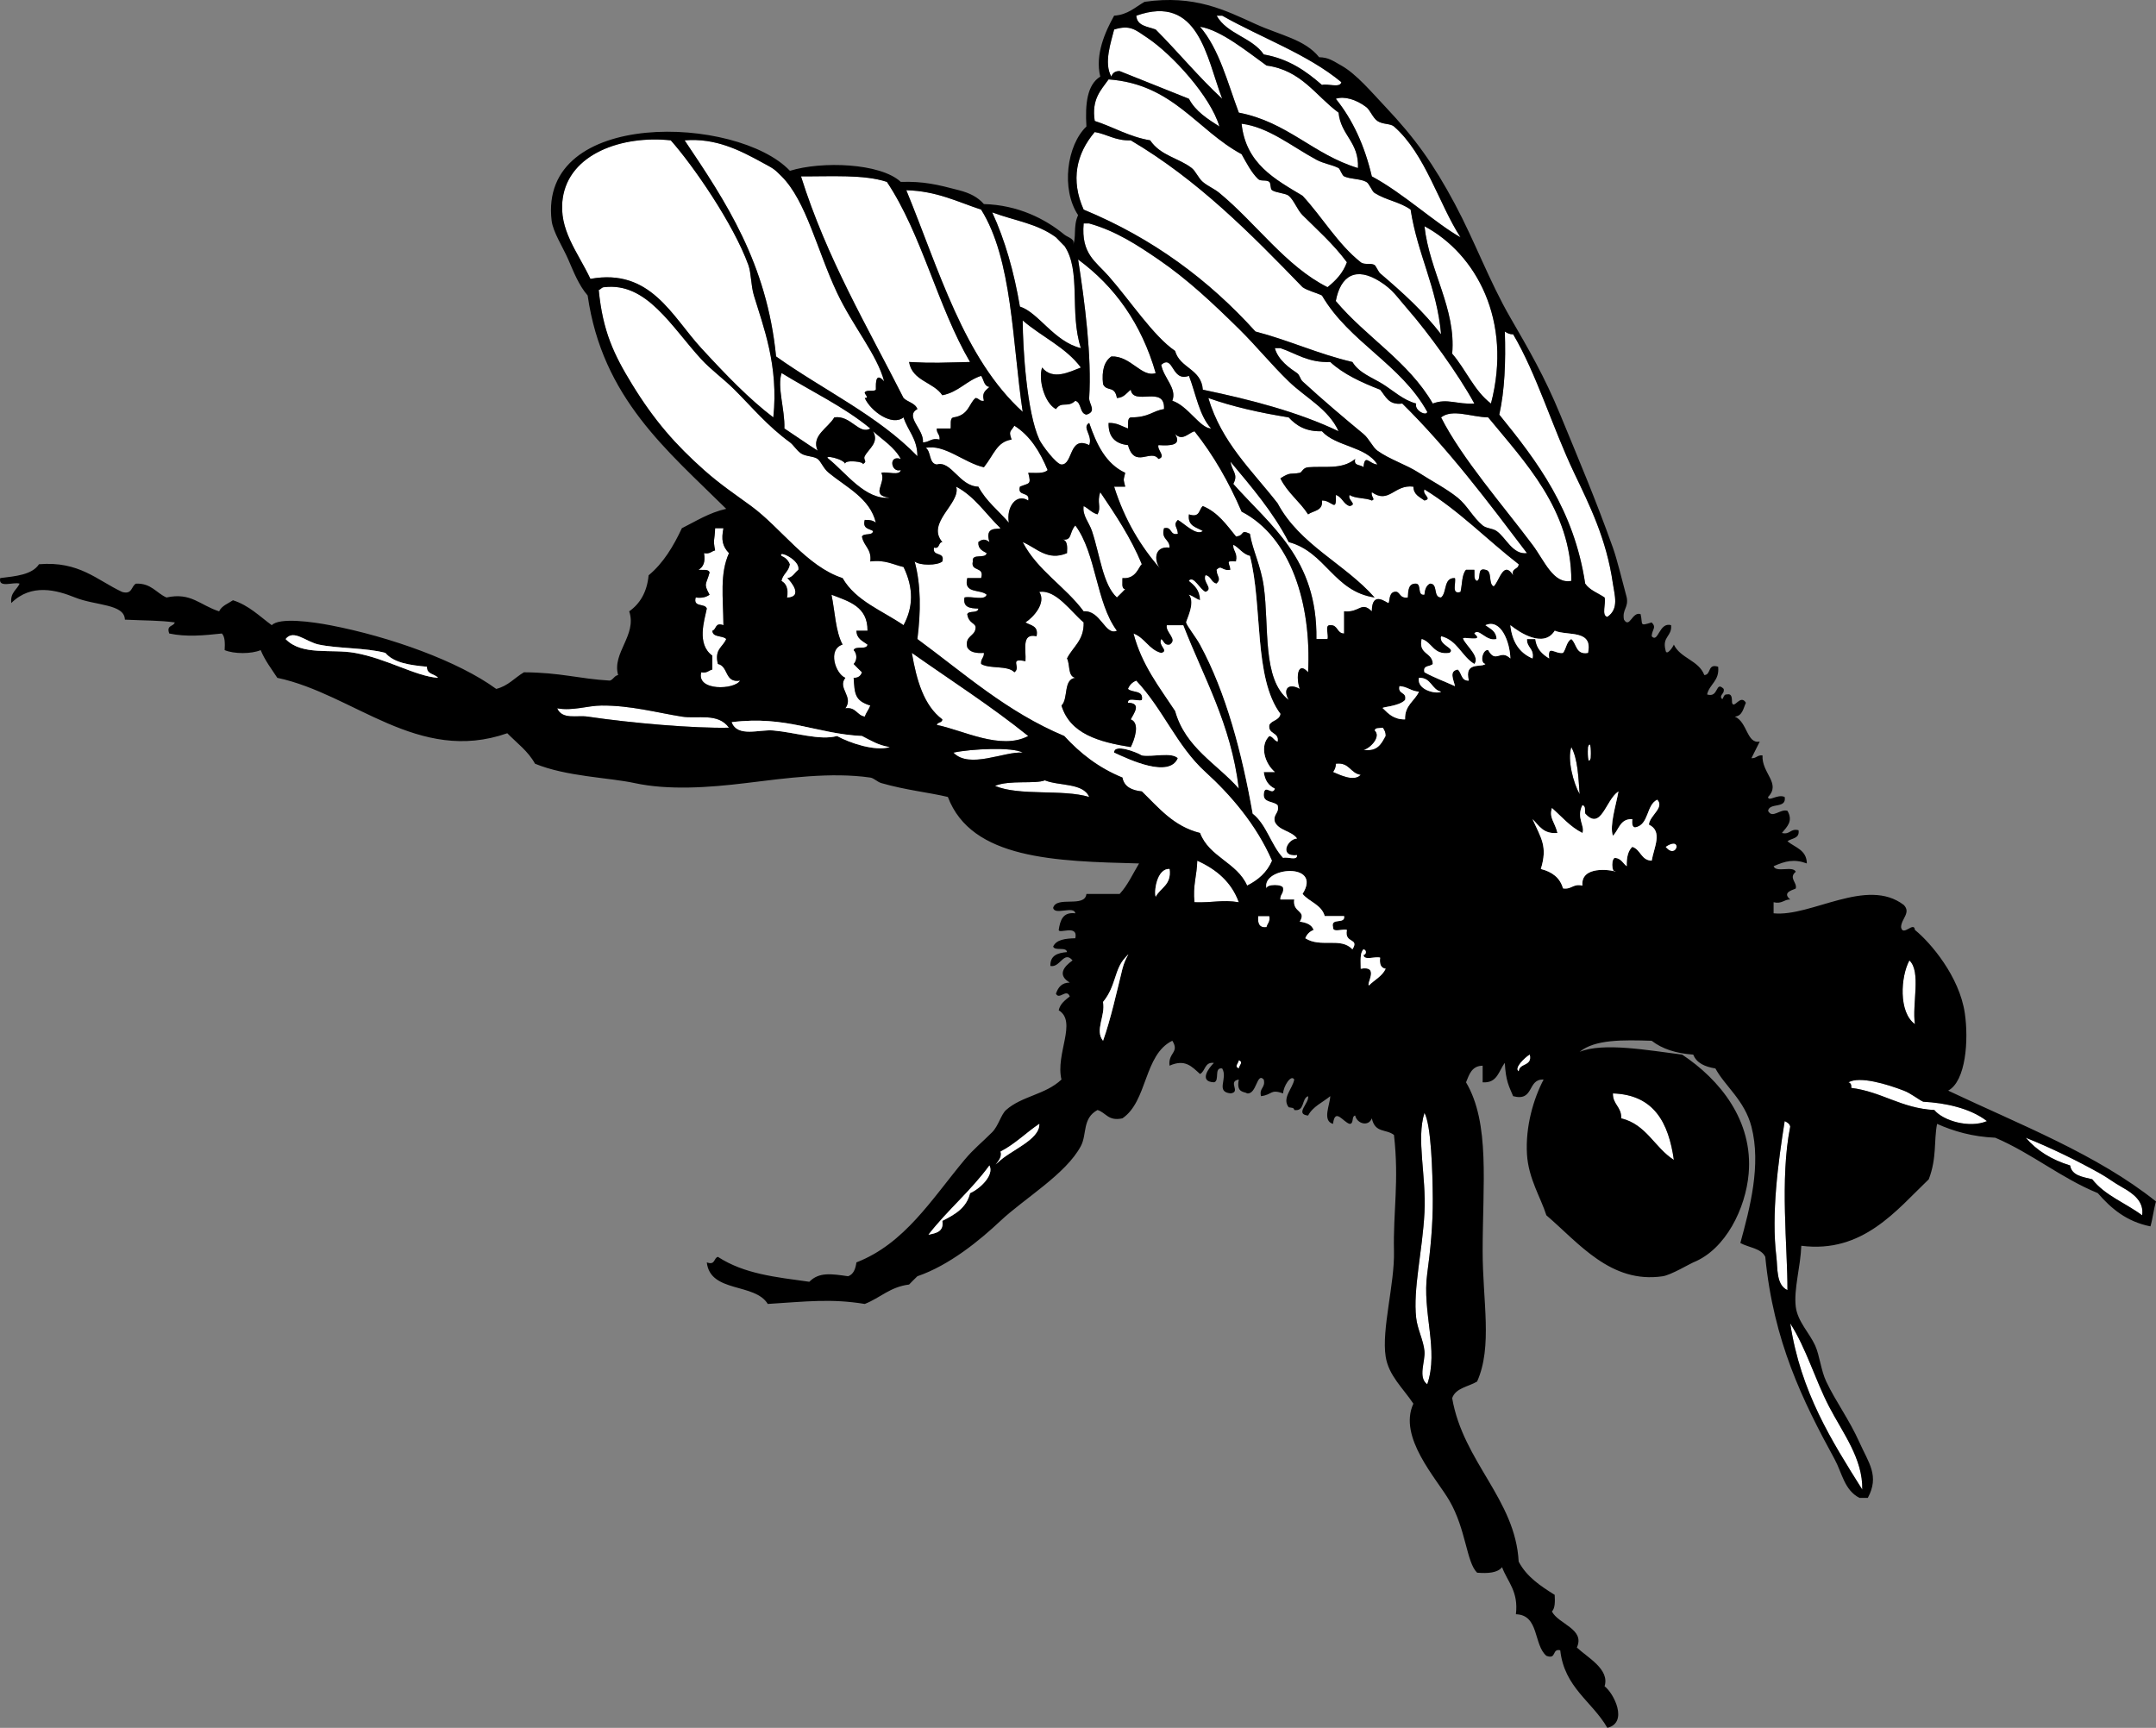 <?xml version="1.0" encoding="utf-8"?>
<!-- Generator: Adobe Illustrator 12.0.1, SVG Export Plug-In . SVG Version: 6.00 Build 51448)  -->
<!DOCTYPE svg PUBLIC "-//W3C//DTD SVG 1.1//EN" "http://www.w3.org/Graphics/SVG/1.1/DTD/svg11.dtd">
<svg  version="1.1" id="Layer_1" xmlns="http://www.w3.org/2000/svg" xmlns:xlink="http://www.w3.org/1999/xlink" width="671.079" height="537.893"
	 viewBox="0 0 671.079 537.893" overflow="visible" enable-background="new 0 0 671.079 537.893" xml:space="preserve">
<rect x="0" y="0" width="671.079" height="537.893" fill="#808080" stroke="none"/>
<g>
	<path fill-rule="evenodd" clip-rule="evenodd" fill="#FFFFFF" d="M380.422,30.754c-7.327-6.761-13.667-14.508-20.699-21.562
		c-2.501-0.949-5.833-1.067-6.038-4.312C373.109-1.993,375.534,17.945,380.422,30.754z"/>
	<path fill-rule="evenodd" clip-rule="evenodd" fill="#FFFFFF" d="M378.698,4.879c0.574,0,1.149,0,1.725,0
		c12.297,6.964,26.56,11.965,37.087,20.7c-0.372,1.928-4.251,0.349-6.038,0.862c-4.918-4.281-10.286-8.113-18.111-9.487
		C389.751,11.65,381.881,10.607,378.698,4.879z"/>
	<path fill-rule="evenodd" clip-rule="evenodd" fill="#FFFFFF" d="M373.522,8.329c6.474,1.009,14.676,7.744,20.7,12.075
		c10.894,1.469,15.289,9.436,22.425,14.663c0.684,7.078,6.406,9.118,6.037,17.25c-13.921-4.191-21.896-14.328-37.087-17.25
		C382.062,25.664,379.506,15.283,373.522,8.329z"/>
	<path fill-rule="evenodd" clip-rule="evenodd" fill="#FFFFFF" d="M379.56,39.378c-3.68-2.358-7.402-4.672-9.487-8.625
		c-7.184-2.879-14.377-5.749-21.562-8.625c-1.475-0.038-2.233,0.641-2.587,1.725c-2.459-4.212-0.042-10.946,0.863-14.663
		c4.998-1.538,6.531,0.031,10.35,2.588C364.914,16.988,376.794,30.022,379.56,39.378z"/>
	<path fill-rule="evenodd" clip-rule="evenodd" fill="#FFFFFF" d="M419.234,81.64c-1.215,3.385-3.476,5.725-6.037,7.762
		c-12.931-6.482-22.216-19.896-33.637-29.324c-1.693-1.398-3.514-2.045-5.175-3.45c-1.377-1.163-2.215-3.351-3.45-4.312
		c-4.064-3.161-9.656-3.8-12.938-8.625c-6.626-1.136-11.38-4.145-17.25-6.038c-1.044-6.794,1.931-9.569,4.312-12.937
		c20.085,1.476,27.396,15.728,41.399,23.287c1.429,2.546,3.079,5.787,5.175,7.762c0.809,0.762,2.554,0.104,3.45,0.862
		c0.551,0.466,0.227,2.165,0.862,2.588c1.234,0.82,4.223,0.931,5.175,1.725c1.673,1.394,2.641,4.367,4.312,6.038
		C409.727,71.269,415.042,75.954,419.234,81.64z"/>
	<path fill-rule="evenodd" clip-rule="evenodd" fill="#FFFFFF" d="M386.459,38.516c8.365,1.036,15.567,7.041,23.287,11.212
		c2.327,1.257,4.696,1.479,6.9,2.587c0.402,0.202,1.088,2.294,1.725,2.587c2.042,0.938,5.012,0.69,6.899,1.725
		c0.987,0.542,1.747,2.928,2.588,3.45c3.775,2.344,7.813,2.744,11.212,5.175c2.144,13.956,8.152,24.047,9.487,38.812
		c-5.579-7.188-11.541-12.615-18.975-18.975c-0.467-0.4-1.374-2.376-1.725-2.587c-1.217-0.735-3.134,0.07-4.312-0.862
		c-7.167-5.673-12.056-14.184-18.112-20.7C396.811,55.764,387.791,50.985,386.459,38.516z"/>
	<path fill-rule="evenodd" clip-rule="evenodd" fill="#FFFFFF" d="M240.7,129.939c-7.5-5.712-14.604-13.064-22.424-21.562
		c-9.127-9.916-15.762-24.97-34.5-21.562c-3.987-8.438-9.975-15.337-8.625-25.012c1.939-13.902,18.406-19.743,33.637-18.112
		c6.925,7.795,19.494,25.969,24.149,38.812c0.906,2.499,0.764,6.296,1.725,9.487C237.536,101.535,242.422,113.806,240.7,129.939z"/>
	<path fill-rule="evenodd" clip-rule="evenodd" fill="#FFFFFF" d="M213.101,43.691c9.663-0.812,17.293,3.15,24.15,6.9
		c3.546,1.939,3.55,1.825,6.037,4.312c7.688,7.688,11.079,23.143,17.25,36.224c4.973,10.542,12.496,19.291,14.663,27.6
		c-3.237-3.734-2.438,2.418-2.588,2.587c-0.676,0.766-2.914-0.147-3.45,0.862c-0.201,0.379,1.603,1.84,0,1.725
		c1.878,4.135,8.507,8.877,12.075,6.037c1.302,4.161,4.313,6.612,4.312,12.075c-12.312-12.699-29.382-20.642-43.987-31.049
		C238.698,81.917,225.924,62.78,213.101,43.691z"/>
	<path fill-rule="evenodd" clip-rule="evenodd" fill="#FFFFFF" d="M249.325,54.903c9.43,0.057,19.618-0.644,26.737,1.725
		c10.926,16.386,15.782,38.842,25.875,56.062c-8.966,0.167-10.62,0.443-18.975,0c0.969,5.931,7.589,6.211,10.35,10.35
		c5.058-0.98,7.517-4.558,12.075-6.037c0.866,1.146,0.816,3.209,2.587,3.45c-0.974,1.039-2.462,1.563-1.725,4.312
		c-1.393,0.243-1.485-0.815-2.587-0.862c-2.058,1.592-2.041,5.366-6.9,6.037c-1.171,0.267-0.716,2.16-0.863,3.45
		c-1.437,0-2.875,0-4.312,0c-0.109,1.547,1.056,1.819,0.863,3.45c-2.636-0.623-3.143,0.882-5.175,0.863
		c0.409-4.02-5.811-8.096-1.725-10.35c-0.681-1.907-3.017-2.158-4.312-3.45C269.926,101.575,257.365,80.5,249.325,54.903z"/>
	<path fill-rule="evenodd" clip-rule="evenodd" fill="#FFFFFF" d="M282.099,59.216c9.521,0.254,15.926,3.624,23.287,6.037
		c9.742,15.558,9.652,40.947,12.938,62.961C299.967,111.497,292.315,84.073,282.099,59.216z"/>
	<path fill-rule="evenodd" clip-rule="evenodd" fill="#FFFFFF" d="M308.836,66.115c7.348,2.708,13.951,3.445,19.837,7.763
		c0.172,0.126,2.925,3.077,2.587,2.587c5.379,7.801,1.531,20.675,5.175,31.912c-8.37-2.028-13.164-11.094-18.975-12.937
		C315.624,84.627,312.829,74.772,308.836,66.115z"/>
	<path fill-rule="evenodd" clip-rule="evenodd" fill="#FFFFFF" d="M337.298,69.565c0.575,0,1.15,0,1.725,0
		c8.289,2.316,15.003,6.727,21.562,11.212c9.101,6.223,16.925,13.614,25.012,21.562c5.362,5.27,9.965,11.003,15.524,16.387
		c5.27,5.103,12.396,8.592,15.525,15.524c-12.457-5.943-27.033-9.767-42.262-12.937c-0.409-6.492-7.148-6.651-8.625-12.075
		c-6.736-4.584-13.939-15.602-20.7-23.287C341.032,81.373,336.464,79.032,337.298,69.565z"/>
	<path fill-rule="evenodd" clip-rule="evenodd" fill="#FFFFFF" d="M443.383,70.428c16.068,8.582,27.44,29.364,20.699,55.199
		c-5.236-3.963-7.803-10.597-12.074-15.525C453.252,96.091,444.935,84.487,443.383,70.428z"/>
	<path fill-rule="evenodd" clip-rule="evenodd" fill="#FFFFFF" d="M458.908,125.627c-5.381,0.344-8.427-1.721-12.937,0
		c-7.58-13.12-20.746-20.653-30.188-31.912c1.483-7.917,6.271-10.835,13.8-6.037c4.096,2.609,5.124,4.636,8.625,8.625
		C444.418,103.376,454.086,116.712,458.908,125.627z"/>
	<path fill-rule="evenodd" clip-rule="evenodd" fill="#FFFFFF" d="M272.612,162.713c-0.767-0.67-1.947-0.927-3.45-0.862
		c-0.752,2.765,1.328,2.697,2.587,3.45c-0.13,1.595-2.92,0.529-3.45,1.725c0.475,2.975,3.081,3.819,2.587,7.762
		c4.635-0.61,7.066,0.984,10.35,1.725c3.193,6.611,3.012,12.541,0,18.112c-6.649-4.563-14.886-7.538-18.975-14.662
		c-11.125-3.589-19.147-15.597-28.462-22.424c-4.658-3.415-9.598-6.705-14.662-11.212c-8.82-7.851-15.457-15.353-22.424-26.737
		c-5.595-9.141-9.102-16.394-10.35-29.324c0.699-0.164,0.86-0.866,1.725-0.863c13.207-1.592,20.862,12.266,30.187,22.425
		c3.076,3.351,6.934,6.072,10.35,9.487c5.711,5.711,10.202,11.225,17.25,16.387c1.124,0.823,2.036,2.48,3.45,3.45
		c1.421,0.976,4.029,0.846,5.175,1.725c1.106,0.849,1.729,2.901,3.45,4.312C263.444,151.694,270.848,155.167,272.612,162.713z"/>
	<path fill-rule="evenodd" clip-rule="evenodd" fill="#FFFFFF" d="M468.395,103.202c0.694,0.457,1.4,0.9,2.588,0.862
		c7.336,12.416,12.097,28.655,18.975,43.125c4.758,10.009,10.065,20.483,12.074,34.499c0.516,3.594,1.985,7.854-1.725,10.35
		c-1.929-0.371-0.35-4.25-0.862-6.037c-2.056-1.395-4.641-2.259-6.037-4.312c-3.479-22.971-14.878-38.021-26.737-52.611
		C468.347,121.554,468.713,112.721,468.395,103.202z"/>
	<path fill-rule="evenodd" clip-rule="evenodd" fill="#FFFFFF" d="M396.809,108.377c0.575,0,1.15,0,1.726,0
		c4.953,1.659,8.635,4.59,15.524,4.312c4.044,3.761,9.736,6.378,15.524,8.625c1.729,2.009,2.581,4.894,6.9,4.312
		c14.331,14.13,26.541,30.382,38.812,46.574c-4.506,0.562-6.526-4.875-9.487-6.9c-1.253-0.857-3.14-0.76-4.312-1.725
		c-3.014-2.477-4.812-6.244-7.763-8.625c-3.55-2.864-8.212-5.264-12.074-7.762c-4.036-2.61-9.061-4.11-12.938-6.9
		c-1.45-1.044-2.601-3.76-4.312-5.175c-6.013-4.971-12.572-10.514-18.975-16.387c-0.734-0.674-0.848-1.994-1.725-2.587
		C401.521,114.657,397.844,112.169,396.809,108.377z"/>
	<path fill-rule="evenodd" clip-rule="evenodd" fill="#FFFFFF" d="M361.448,113.552c3.943-3.325,3.114,5.478,8.625,3.45
		c2.168,5.594,3.178,12.346,6.899,16.387c-3.421-0.045-7.25-7.112-12.074-8.625C366.434,120.872,362.215,117.746,361.448,113.552z"
		/>
	<path fill-rule="evenodd" clip-rule="evenodd" fill="#FFFFFF" d="M243.288,116.14c9.258,5.691,19.417,10.481,27.6,17.25
		c-3.543,2.074-6.085-4.241-11.212-3.45c-1.888,3.308-7.279,5.681-5.175,10.35c-3.519-2.231-6.875-4.625-10.35-6.9
		C244.359,127.533,241.82,120.447,243.288,116.14z"/>
	<path fill-rule="evenodd" clip-rule="evenodd" fill="#FFFFFF" d="M489.095,180.826c-5.593,1.12-8.364-6.256-12.075-11.212
		c-9.058-12.099-22.063-26.988-28.462-39.674c3.51-2.75,9.268-0.132,14.662,0C474.482,143.691,489.13,158.651,489.095,180.826z"/>
	<path fill-rule="evenodd" clip-rule="evenodd" fill="#FFFFFF" d="M315.736,132.526c4.932,3.117,7.978,8.122,10.35,13.8
		c-1.112,1.188-3.747,0.854-6.038,0.863c1.039,3.842,0.264,3.101-2.587,4.312c-0.917,3.217,3.235,1.366,2.587,4.312
		c-3.658-2.353-6.894,1.985-6.037,6.9c-3.179-3.721-7.103-6.697-9.487-11.212c-5.92-0.13-8.43-8.226-12.938-6.899
		c-2.54-0.335-1.686-4.064-3.45-5.175c5.862-1.25,11.986,4.679,18.112,6.038c3.233-4.091,4.025-7.909,8.625-8.625
		C313.916,134.131,314.47,134.56,315.736,132.526z"/>
	<path fill-rule="evenodd" clip-rule="evenodd" fill="#FFFFFF" d="M342.473,153.226c4.751,7.036,9.483,14.092,12.938,22.425
		c-0.943,0.593-1.71,4.709-6.038,4.312c0.072,1.366-0.414,3.29,0.863,3.45c-0.843,0.882-1.706,1.745-2.588,2.587
		c-4.344-3.965-5.229-13.049-7.762-20.7c-0.861-2.601-3.053-4.867-2.587-7.762c1.525,0.775,2.518,2.082,4.312,2.587
		C342.917,157.698,341.322,156.587,342.473,153.226z"/>
	<path fill-rule="evenodd" clip-rule="evenodd" fill="#FFFFFF" d="M222.588,164.438c0.863,0,1.725,0,2.587,0
		c-0.707,3.605-0.328,5.588,1.725,7.762c-2.908,6.491-1.807,13.66-1.725,22.424c-2.713-0.988-2.096,1.354-3.45,1.725
		c0.087,2.212,3.214,1.386,4.312,2.587c-0.971,2.479-3.763,3.137-2.587,7.763c3.348,0.677,2.025,6.025,6.9,5.175
		c-1.668,2.884-13.685,3.328-12.075-2.587c1.803,0.365,2.284-0.591,3.45-0.863c0-1.437,0-2.875,0-4.312
		c-4.961-3.594-2.482-10.933-1.725-14.662c-0.541-1.758-4.358-0.242-3.45-3.45c2,0.275,3.312-0.139,4.312-0.863
		c-1.984-3.585-1.041-3.044,0-6.899c-0.267-1.171-2.16-0.716-3.45-0.863c1.463-0.836,2.216-2.383,1.725-5.175
		c1.802,0.365,2.284-0.591,3.45-0.862C221.875,167.822,222.456,168.368,222.588,164.438z"/>
	<path fill-rule="evenodd" clip-rule="evenodd" fill="#FFFFFF" d="M258.812,185.138c5.395,2.08,11.295,3.655,11.212,11.212
		c-1.15,0-2.3,0-3.45,0c0.059,2.529,1.972,3.203,3.45,4.312c-0.221,1.791-3.789,0.236-4.312,1.725c1.106,1.133,1.106,3.179,0,4.312
		c0.842,0.882,1.705,1.745,2.587,2.587c-0.376,1.061-1.104,1.771-2.587,1.725c0.313,4.909,0.294,7.114,5.175,8.625
		c-0.449,1.276-1.276,2.174-1.725,3.45c-2.485-0.389-2.698-3.052-6.038-2.587c2.71-3.62-2.567-6.276,0-9.487
		c-3.044-1.207-5.634-8.86-0.862-10.35C260.051,196.549,259.903,190.372,258.812,185.138z"/>
	<path fill-rule="evenodd" clip-rule="evenodd" fill="#FFFFFF" d="M363.172,194.625c1.726,0,3.45,0,5.175,0
		c6.345,16.368,14.787,30.638,17.25,50.887c-6.866-7.796-16.626-12.698-19.837-24.149c-4.896-7.466-10.39-14.335-12.938-24.149
		c3.568,1.319,4.769,5.006,8.625,6.037c2.53-0.733-1.122-2.17,0-4.312c0.877,0.56,0.892,1.983,2.587,1.725
		C366.72,199.017,362.687,196.917,363.172,194.625z"/>
	<path fill-rule="evenodd" clip-rule="evenodd" fill="#FFFFFF" d="M283.824,203.25c12.141,8.559,24.767,16.632,36.224,25.875
		c-8.513,4.543-20.408-1.845-28.462-3.45c0.213-0.937,1.715-0.585,1.725-1.725C287.558,219.641,285.305,211.832,283.824,203.25z"/>
	<path fill-rule="evenodd" clip-rule="evenodd" fill="#FFFFFF" d="M226.9,226.537c-10.99,0.24-30.376-1.432-43.986-3.45
		c-3.367-0.499-7.901,1.047-9.487-2.587c4.869,0.891,9.379-0.833,13.8-0.862c9.081-0.06,17.09,2.187,25.012,3.45
		C217.179,223.875,223.465,221.78,226.9,226.537z"/>
	<path fill-rule="evenodd" clip-rule="evenodd" fill="#FFFFFF" d="M427.859,227.399c0.139-1.011,1.572-0.727,2.587-0.862
		c0.457,0.693,0.9,1.4,0.863,2.587c-1.32,2.418-2.503,4.972-6.9,4.312C426.556,232.948,429.966,229.286,427.859,227.399z"/>
	<path fill-rule="evenodd" clip-rule="evenodd" fill="#FFFFFF" d="M494.27,232.574c0.993-2.79,0.976,2.316,0.862,3.45
		C494.139,238.815,494.156,233.708,494.27,232.574z"/>
	<path fill-rule="evenodd" clip-rule="evenodd" fill="#FFFFFF" d="M318.324,234.299c-5.631-0.478-16.596,5.195-21.562,0
		C302.287,233.105,315.268,232.486,318.324,234.299z"/>
	<path fill-rule="evenodd" clip-rule="evenodd" d="M366.623,236.024c-2.646,6.34-15.129,0.467-19.837-1.725
		c-0.184-2.948,7.152-0.114,8.625,0.863C358.881,235.716,364.582,234.041,366.623,236.024z"/>
	<path fill-rule="evenodd" clip-rule="evenodd" fill="#FFFFFF" d="M489.095,232.574c2.021,3.73,2.182,9.318,2.587,14.663
		C489.741,243.803,487.771,236.472,489.095,232.574z"/>
	<path fill-rule="evenodd" clip-rule="evenodd" fill="#FFFFFF" d="M415.784,237.75c4.283-0.546,4.484,2.99,7.763,3.45
		c-2.116,2.338-6.743-0.107-8.625-0.862C415.378,239.643,415.821,238.937,415.784,237.75z"/>
	<path fill-rule="evenodd" clip-rule="evenodd" fill="#FFFFFF" d="M339.023,248.099c-8.41-2.514-21.637-0.212-29.324-3.45
		c4.564-1.898,12.535-0.506,15.525-1.725C329.729,244.744,337.144,243.654,339.023,248.099z"/>
	<path fill-rule="evenodd" clip-rule="evenodd" fill="#FFFFFF" d="M518.419,263.624C523.98,259.878,521.934,268.005,518.419,263.624
		L518.419,263.624z"/>
	<path fill-rule="evenodd" clip-rule="evenodd" fill="#FFFFFF" d="M372.66,267.936c5.942,2.682,10.642,6.608,12.938,12.938
		c-5.369-0.857-7.514,0.179-13.8,0C371.225,275.701,372.58,272.456,372.66,267.936z"/>
	<path fill-rule="evenodd" clip-rule="evenodd" fill="#FFFFFF" d="M391.634,285.186c1.15,0,2.301,0,3.45,0
		c0.365,1.803-0.592,2.284-0.862,3.45C391.95,288.896,391.391,287.441,391.634,285.186z"/>
	<path fill-rule="evenodd" clip-rule="evenodd" fill="#FFFFFF" d="M594.318,298.985c3.732,3.454,0.785,13.59,1.725,19.837
		C590.875,315.111,591.606,303.998,594.318,298.985z"/>
	<path fill-rule="evenodd" clip-rule="evenodd" fill="#FFFFFF" d="M385.597,330.035c1.536,0.632,0.124,1.568,0,2.587
		C384.061,331.99,385.473,331.054,385.597,330.035z"/>
	<path fill-rule="evenodd" clip-rule="evenodd" fill="#FFFFFF" d="M618.467,349.01c-5.503,2.321-13.661-0.126-16.387-3.45
		c-10.364-0.561-16.205-5.645-25.875-6.899c0.141-1.004-0.19-1.535-0.862-1.726c3.492-2.034,12.106,0.601,17.249,2.588
		c2.31,0.892,4.489,2.75,6.038,3.449C605.345,343.32,613.221,344.932,618.467,349.01z"/>
	<path fill-rule="evenodd" clip-rule="evenodd" fill="#FFFFFF" d="M502.032,340.385c12.807,0.418,17.331,9.119,18.975,20.699
		c-5.989-3.785-8.516-11.033-16.387-12.937C504.767,344.55,501.975,343.892,502.032,340.385z"/>
	<path fill-rule="evenodd" clip-rule="evenodd" fill="#FFFFFF" d="M443.383,346.422c2.104,3.939,2.523,18.277,2.588,26.737
		c0.061,8.028-0.768,16.399-1.726,23.287c-1.667,11.987,3.679,23.82,0,34.499c-2.994-2.165-0.553-7.117-0.862-10.35
		c-0.322-3.367-2.194-6.808-2.587-10.35c-1.004-9.03,1.964-20.742,2.587-32.774C443.981,365.933,440.778,354.629,443.383,346.422z"
		/>
	<path fill-rule="evenodd" clip-rule="evenodd" fill="#FFFFFF" d="M555.506,349.01c0.768,0.382,1.543,0.757,1.725,1.725
		c-3.285,16.284-0.812,37.627-0.862,50.887c-3.562-1.613-3.021-6.887-3.45-10.35C551.284,378.057,553.475,361.69,555.506,349.01z"/>
	<path fill-rule="evenodd" clip-rule="evenodd" fill="#FFFFFF" d="M630.542,354.185c7.815,3.127,16.062,7.149,23.287,11.212
		c2.307,1.297,3.877,2.613,6.9,4.312c3.305,1.858,6.677,4.354,6.037,8.625c-5.099-3.813-11.643-6.183-15.524-11.212
		c-2.972-0.767-6.362-1.112-6.9-4.312C638.612,361.064,633.993,358.209,630.542,354.185z"/>
	<path fill-rule="evenodd" clip-rule="evenodd" fill="#FFFFFF" d="M557.231,411.971c5.07,7.946,7.712,17.465,12.075,25.874
		c4.341,8.368,10.528,16.21,10.35,25.875C570.122,448.529,560.496,433.431,557.231,411.971z"/>
	<path fill-rule="evenodd" clip-rule="evenodd" fill="#FFFFFF" d="M415.784,30.754c2.571-0.896,6.322,0.184,9.487,2.587
		c1.154,0.876,2.059,3.371,3.45,4.312c1.694,1.147,4.059,0.753,5.175,1.725c9.749,8.493,14.023,24.239,20.699,34.5
		c-7.741-4.336-17.858-13.763-27.599-18.975C424.762,45.35,421.052,37.272,415.784,30.754z"/>
	<path fill-rule="evenodd" clip-rule="evenodd" fill="#FFFFFF" d="M340.748,41.104c3.923,0.677,6.439,2.761,11.212,2.587
		c20.79,12.272,37.221,28.903,53.474,45.711c1.716,1.159,4.106,1.644,6.037,2.587c8.479,14.52,24.607,21.392,32.774,36.225
		c-0.154,1.458-4.099-0.401-3.449-2.587c-3.98-1.036-7.132-4.014-10.351-6.038c-3.271-2.057-7.427-3.45-9.487-6.9
		c-10.723-2.501-19.691-6.758-30.187-9.487c-14.466-16.008-31.913-29.036-53.474-37.949
		C333.192,56.057,335.012,47.856,340.748,41.104z"/>
	<path fill-rule="evenodd" clip-rule="evenodd" fill="#FFFFFF" d="M366.623,161.851c-1.616,1.642-0.095,2.167,0,4.312
		c-2.655,0.643-1.657-2.368-4.312-1.725c-0.988,3.576,1.814,3.36,1.725,6.037c-5.122-0.622-4.855,4.67-2.587,6.9
		c-6.381-7.131-11.417-15.608-14.662-25.875c1.15,0,2.3,0,3.45,0c-0.604-2.655-0.604-1.657,0-4.312
		c-6.078-2.835-8.94-8.885-11.213-15.525c-2.419,1.379,1.211,3.882,0,6.9c-6.362-3.114-4.976,6.094-8.625,6.038
		c-1.606-0.025-6.134-6.091-6.9-7.763c-3.889-8.489-5.132-28.2-5.175-37.086c5.857,5.068,13.467,8.382,18.112,14.662
		c-3.502,1.33-8.728,4.114-12.075,0c-1.25,3.823,0.782,11.093,4.312,12.937c1.815-2.607,3.573-0.27,6.038-2.587
		c2.002,0.584,1.257,3.917,3.45,4.312c3.359-0.975,0.745-3.33,0.862-5.175c0.817-12.765-1.337-29.728-3.45-43.124
		c11.427,8.41,19.71,19.963,24.15,35.362c-4.387,1.491-7.77-5.442-13.8-5.175c-2.218,1.52-3.055,4.42-2.587,8.625
		c1.181,2.484,3.631,0.271,4.312,4.312c2.203-0.097,3.019-1.581,4.312-2.587c0.802,5.234,10.755-1.604,10.35,6.037
		c-3.774,0.593-4.528,2.573-10.35,2.587c-1.171,0.267-0.716,2.16-0.862,3.45c-1.917-0.67-3.363-1.812-6.038-1.725
		c-0.114,4.426,2.134,6.491,6.038,6.9c2.108,7.501,7.115,1.033,9.487,4.312c2.527-0.731-0.516-2.777,0-4.312
		c3.884,0.263,7.3,0.061,5.175-3.45c2.291,2.304,4.1-0.277,6.037-0.863c5.872,7.353,10.678,15.771,14.662,25.012
		c15.279,7.91,21.803,28.535,20.699,50.024c-3.277-3.743-3.827,1.68-2.587,5.175c-3.489-1.931-5.381-0.039-3.45,3.45
		c-8.356-6.412-6.013-22.846-7.762-35.362c-0.906-6.481-3.523-11.395-4.312-16.387c-3.217-1.467-1.365,0.509-4.312,0.862
		c-2.964-3.649-5.665-7.56-10.35-9.487c-1.259,1.041-0.83,3.771-4.312,2.587c-0.501,3.663,2.324,4,4.312,5.175
		C372.411,166.937,368.668,163.005,366.623,161.851z"/>
	<path fill-rule="evenodd" clip-rule="evenodd" fill="#FFFFFF" d="M427.859,186c-9.296-10.542-23.3-16.375-30.187-29.324
		c-7.92-10.192-17.404-18.821-21.562-32.774c7.627,2.723,16.103,4.597,25.012,6.037c2.346,2.542,5.302,4.474,10.35,4.312
		c4.359,4.841,13.745,4.655,17.25,10.35c-2.494-0.147-3.932-3.519-4.312,0.862c-0.805-0.921-3.181-0.269-2.587-2.587
		c-4.189,3.444-9.65,2.134-14.663,2.587c-1.671,0.151-1.867,1.58-2.587,1.725c-2.895,0.583-2.76-0.407-6.037,1.725
		c2.159,4.453,6.036,7.188,8.624,11.212c1.67-1.205,4.704-1.046,4.312-4.312c3.111-0.14,4.599,4.092,4.312-1.725
		c2.004,0.584,2.309,2.867,4.312,3.45c2.583-0.567-0.824-1.844,0-3.45c1.697,1.178,4.927,0.824,6.9,1.725
		c1.28-0.376-0.341-1.104,0-2.587c5.411,3.792,6.962-2.512,12.937-1.725c0.059,2.529,1.972,3.203,3.45,4.312
		c2.583-0.567-0.824-1.844,0-3.45c10.867,6.67,19.449,15.625,29.324,23.287c-0.011,1.714-2.354,1.096-1.725,3.45
		c-3.023-4.833-4.282,1.843-6.037,3.45c-1.808-0.78-0.307-4.868-2.588-5.175c-2.784-0.772-1.212,2.813-2.587,3.45
		c-1.171-0.267-0.716-2.16-0.863-3.45c-0.862,0-1.725,0-2.587,0c-1.364,1.511-1.155,4.595-1.726,6.9
		c-2.897,0.886-1.342-2.682-1.725-4.312c-3.641-0.191-2.418,4.481-4.312,6.038c-2.614,0.027-0.835-4.34-3.45-4.312
		c-1.157,0.567-1.605,1.844-1.725,3.45c-2.382,0.37-0.81-3.215-2.587-3.45c-2.425-0.125-2.487,2.112-2.588,4.312
		c-2.911,0.444-2.237-2.274-4.312-1.725c-1.705,0.452-1.287,3.288-1.725,3.45c-0.401,0.148-5.16-4.196-5.175,2.587
		c-3.369-3.286-3.679,0.488-8.625,0c0,2.3,0,4.6,0,6.9c-2.304,0.003-1.874-2.726-4.312-2.588c-1.871-0.145-0.391,3.06-0.862,4.312
		c-1.149,0-2.301,0-3.45,0c0.353-25.076-14.264-35.185-25.874-48.299c1.667-3.043-0.404-3.857-0.863-6.9
		c6.531,7.844,13.2,15.55,18.112,25.012C412.692,171.843,415.102,184.095,427.859,186z"/>
	<path fill-rule="evenodd" clip-rule="evenodd" fill="#FFFFFF" d="M257.95,142.876c-2.183-1.512,5.092,0.012,5.175,1.725
		c-0.9-1.757,6.903-0.792,5.175,0c2.069-0.949,0.227-1.363,0.862-2.588c1.207-2.327,4.59-4.241,2.587-7.762
		c3.016,2.734,6.616,4.884,8.625,8.625c-4.01-1.369-2.994,4.457,0,3.45c-0.372,1.929-4.25,0.35-6.038,0.863
		c1.582,3.392-3.732,7.002,2.587,7.762C269.321,155.647,263.361,147.245,257.95,142.876z"/>
	<path fill-rule="evenodd" clip-rule="evenodd" fill="#FFFFFF" d="M307.974,168.751c-1.276-0.999-2.174-0.999-3.45,0
		c-0.146,2.159,1.325,2.7,2.587,3.45c-0.358,1.941-4.729-0.129-4.312,2.587c-0.752,3.34,3.766,1.409,2.587,5.175
		c-1.437,0-2.875,0-4.312,0c-1.27,5.007,4.119,3.356,6.038,5.175c-0.642,1.945-4.837,0.337-6.9,0.863
		c-0.55,3.137,1.786,3.389,4.312,3.45c-0.13,1.595-2.921,0.529-3.45,1.725c0.388,3.021,2.761,2.715,2.588,4.312
		c-0.168,2.707-3.412,2.338-2.588,6.037c0.793,1.506,2.697,1.904,5.175,1.725c0.109,1.547-1.056,1.819-0.863,3.45
		c2.674,1.638,8.289,0.336,10.35,2.587c2.269-1.529-1.924-4.596,3.45-3.45c0.274-3.463-1.394-8.869,3.45-7.762
		c0.705-3.292-1.835-3.339-3.45-4.312c2.464-1.587,6.546-6.068,4.312-9.487c5.167-0.84,9.883,6.207,13.8,9.487
		c0.156,5.618-3.354,7.571-5.175,11.212c0.993,1.882,0.171,5.579,2.588,6.037c-3.846,0.467-2.102,6.523-4.312,8.625
		c2.663,8.836,11.654,11.345,21.562,12.937c1.084-2.148,3.046-7.438,0-8.625c0.87-1.762,3.556-5.072-0.862-5.175
		c-0.146-1.871,3.059-0.391,4.312-0.863c0.604-3.192-3.024-2.151-4.312-3.45c0.482-1.242,1.345-2.105,2.587-2.587
		c8.424,8.967,12.644,20.372,21.562,28.462c7.712,6.995,15.858,16.408,20.699,27.599c-1.542,3.633-4.313,6.036-7.763,7.763
		c-3.146-7.204-11.835-8.864-14.662-16.387c-8.281-2.069-12.852-7.848-18.111-12.938c-3.108-0.342-5.496-1.405-6.038-4.312
		c-7.361-2.988-13.164-7.535-18.112-12.937c-17.829-7.471-31.136-19.463-45.711-30.187c1.06-8.401,1.159-16.801-0.862-24.149
		c1.571,1.318,7.053,1.318,8.625,0c0.917-3.216-3.235-1.365-2.587-4.312c1.912,0.475,1.228-1.646,2.587-1.725
		c-5.185-6.021,5.873-12.112,4.312-17.25c5.833,3.079,9.247,8.578,13.8,12.938C310.542,164.933,306.419,163.694,307.974,168.751z
		 M355.411,235.162c-1.473-0.977-8.809-3.811-8.625-0.863c4.708,2.192,17.19,8.065,19.837,1.725
		C364.582,234.041,358.881,235.716,355.411,235.162z"/>
	<path fill-rule="evenodd" clip-rule="evenodd" fill="#FFFFFF" d="M330.398,167.888c3.499,0.649,2.256-2.034,4.312-4.312
		c6.513,8.724,6.428,24.046,12.937,32.774c-3.702,1.664-5.031-6.45-10.35-6.037c-5.745-7.767-14.358-12.667-18.975-21.562
		c4.286,1.773,7.655,6.021,13.799,3.45C332.25,170.062,332.284,168.015,330.398,167.888z"/>
	<path fill-rule="evenodd" clip-rule="evenodd" d="M535.668,217.05c0.742,1.646,0.513-0.932,1.726-0.862
		c1.84-0.403,1.643,1.232,1.725,2.587c0.629,2.137,2.596-2.848,4.312,0c-0.818,1.769-1.069,4.105-3.45,4.312
		c3.951,1.674,3.718,8.595,7.763,7.763c-0.825,1.762-1.762,3.413-2.587,5.175c1.547,0.109,1.818-1.056,3.449-0.862
		c-0.304,5.54,5.862,8.667,1.726,12.937c0.096,1.653,2.888-1.013,5.175,0c0.641,3.804-4.702,1.624-5.175,4.312
		c1.305,2.608,3.785-0.715,6.037,0c1.841,3.227-0.103,4.901-1.726,6.9c2.639,0.625,2.537-1.488,5.176-0.863
		c0.403,2.704-2.169,2.432-3.45,3.45c2.362,1.95,5.975,2.65,6.037,6.9c-3.974-1.474-6.713-0.753-10.35,0.862
		c0.741,2.133,6.004-0.253,6.899,1.725c-2.33,1.945,0.503,3.357,0,5.175c-0.097,0.351-4.667,1.024-1.725,3.45
		c-2.031-0.019-2.539,1.486-5.175,0.863c0,1.15,0,2.3,0,3.45c11.684,1.186,29.029-11.417,40.536-2.587
		c2.305,2.406-0.808,4.26-0.862,6.899c0.55,3.133,4.032-2.001,4.312,0.862c4.897,3.96,13.836,14.472,15.524,25.875
		c1.239,8.362,0.364,21.189-5.175,24.149c22.434,10.629,46.311,19.812,64.687,34.499c-0.724,2.439-1.002,5.323-1.725,7.763
		c-7.433-1.481-12.247-5.579-16.388-10.351c-11.608-4.778-20.44-12.333-31.911-17.249c-7.161-0.314-12.942-2.008-18.112-4.312
		c-1.042,5.301-0.028,10.574-2.588,17.25c-10.013,9.558-20.507,23.164-39.674,20.699c-0.246,6.648-2.393,13.525-1.726,18.975
		c0.563,4.604,4.281,8.185,6.038,12.074c1.396,3.091,1.798,7.733,3.449,11.213c3.002,6.325,7.138,11.796,10.351,18.975
		c2.834,6.333,6.286,10.402,2.587,17.249c-0.862,0-1.725,0-2.587,0c-4.729-2.401-5.424-7.798-7.763-12.074
		c-9.969-18.225-19.013-36.722-21.562-62.961c-1.306-2.72-5.176-2.873-7.762-4.312c2.95-10.821,6.554-24.254,3.45-36.225
		c-2.13-8.213-8.211-12.572-11.213-18.112c-3.211-0.526-5.84-1.634-6.899-4.312c-5.378-0.371-9.706-1.793-12.938-4.312
		c-8.907-0.281-17.702-0.452-22.425,3.45c7.396-3.04,21.513-0.445,31.912,0.862c11.672,7.742,22.146,20.521,20.699,37.087
		c-0.935,10.708-7.098,23.539-17.249,27.6c-1.002,0.4-6.942,3.935-9.487,4.312c-16.189,2.403-26.158-10.37-36.225-18.975
		c-1.746-5.541-5.578-11.418-6.037-18.975c-0.52-8.558,1.987-17.245,5.175-23.287c-5.155-0.267-2.815,6.959-9.487,5.175
		c-1.314-3.151-2.29-4.719-2.588-10.35c-1.904,2.408-2.255,6.369-6.899,6.037c0-1.725,0-3.45,0-5.175
		c-3.396,0.055-4.176,2.724-5.175,5.175c7.536,12.743,5.175,31.614,5.175,52.611c0,15.488,3.133,29.671-1.725,40.537
		c-2.678,1.635-6.67,1.955-7.763,5.175c3.433,19.87,19.671,31.482,20.699,50.887c2.467,4.72,6.789,7.586,11.213,10.35
		c0.113,2.126,0.13,4.155-0.863,5.175c1.992,3.928,10.406,5.461,7.763,11.212c3.318,3.153,10.294,6.757,8.625,12.075
		c2.916,2.178,7.444,11.33,0.862,12.937c-4.71-8.228-13.37-12.504-14.662-24.149c-2.657-0.645-1.051,2.975-4.312,1.726
		c-4.044-3.431-2.196-12.754-9.487-12.938c0.849-7.173-2.6-10.05-4.312-14.662c-1.39,1.772-4.324,2-7.762,1.725
		c-3.331-3.241-3.417-13.44-8.625-22.424c-3.994-6.89-16.037-19.769-11.213-30.188c-3.271-4.924-7.695-8.747-8.624-14.662
		c-1.325-8.438,2.819-22.625,2.587-32.774c-0.286-12.509,1.639-21.807,0-36.224c-2.493-1.946-5.855-0.476-6.899-5.175
		c-1.043,2.727-4.651,1.646-5.175-0.863c-1.243,0.195-0.301,2.574-1.726,2.588c-2.075-0.567-4.546-5.173-5.175,0
		c-3.468-0.951-0.912-6.009-0.862-8.625c-2.363,1.949-5.416,3.209-6.9,6.037c-4.271-0.439,0.486-3.938,0-6.037
		c-2.11,0.765-0.934,4.816-4.312,4.312c-0.024-0.839-1.057-0.67-1.726-0.862c-2.207-2.838,1.236-5.787,1.726-8.625
		c-0.998-1.769-3.437,2.245-3.45,4.312c-4.105-1.427-3.184,0.396-6.9,0.862c-0.625-2.638,1.488-2.537,0.863-5.175
		c-2.18-2.401-2.179,4.672-5.176,4.312c-0.803-0.621-3.466-0.025-2.587-4.312c-3.628,0.602,0.824,3.927-2.588,4.312
		c-4.8-0.539-0.719-4.599-2.587-7.763c-2.717-0.417-0.646,3.954-2.588,4.312c-4.917-0.219-1.363-4.719,0-6.037
		c-2.951-0.364-2.592,2.583-4.312,3.45c-2.566-2.296-4.617-4.769-9.487-2.588c-0.508-4.13,3.197-4.042,0.863-7.763
		c-8.9,4.324-7.646,18.803-15.525,24.15c-4.445,0.995-5.104-1.797-7.762-2.588c-4.783,2.592-3.227,7.534-5.175,11.212
		c-4.615,8.714-17.633,16.35-25.012,23.287c-6.386,6.005-15.871,13.832-25.875,17.25c-0.882,0.842-1.745,1.705-2.587,2.587
		c-5.905,0.708-9.032,4.193-13.8,6.038c-10.468-1.707-17.974-0.771-30.187,0c-4.009-6.629-17.908-3.367-18.975-12.938
		c2.713,0.988,2.096-1.354,3.45-1.725c8.237,5.348,17.925,6.297,28.462,7.762c3.025-3.082,6.819-2.468,12.075-1.725
		c1.704-0.597,2.299-2.301,2.587-4.312c15.014-5.825,23.402-19.633,33.637-31.912c2.936-3.521,5.364-5.336,8.625-8.625
		c1.947-1.963,2.756-5.515,4.312-6.899c4.931-4.389,12.239-4.744,17.25-9.487c-1.953-7.963,4.977-18.008-0.863-21.562
		c0.48-2.106,2.024-3.151,3.45-4.312c-1.055-2.629-3.292,1.261-4.312-0.863c0.688-1.898,1.731-3.442,4.312-3.449
		c-3.895-2.306-1.968-4.881,0.862-6.9c-2.714-3.212-3.876,2.392-6.9,1.726c-0.114-3.276,2.256-4.069,5.175-4.312
		c-0.221-1.792-3.789-0.236-4.312-1.726c0.977-2.185,3.822-2.502,6.9-2.587c0.948-4.45-5.138-1.248-5.175-2.588
		c0.47-2.979,1.251-5.648,5.175-5.175c-0.383-2.491-6.517,0.767-6.9-1.725c1.084-3.803,9.896,0.122,10.35-4.312
		c3.45,0,6.9,0,10.35,0c2.491-2.685,4.096-6.255,6.037-9.487c-26.07-0.667-52.175-1.298-59.511-20.7
		c-5.753-1.381-13.161-2.138-20.7-4.312c-1.293-0.373-2.308-1.56-3.45-1.725c-12.197-1.758-26.033,0.162-38.812,1.725
		c-11.407,1.395-23.986,2.272-34.499,0c-8.128-1.757-21.216-2.001-31.049-6.037c-2.129-3.908-5.643-6.433-8.625-9.487
		c-27.778,9.72-47.736-12.202-71.586-17.25c-1.815-2.785-3.827-5.372-5.175-8.625c-2.886,1.227-8.327,1.227-11.212,0
		c0.114-2.126,0.131-4.156-0.862-5.175c-5.627,0.614-11.084,1.127-16.387,0c-0.988-2.713,1.354-2.096,1.725-3.45
		c-4.771-0.658-8.851-0.543-15.525-0.862c-0.131-4.941-9.139-4.32-15.524-6.9c-5.65-2.282-13.575-4.498-19.837,1.725
		c-0.381-3.256,1.701-4.049,2.587-6.038c-1.959-0.628-6.729,1.554-6.037-1.725c4.861-0.601,9.904-1.021,12.075-4.312
		c12.533-1.033,18.035,4.964,25.875,8.625c3.213,0.914,2.784-1.816,4.312-2.587c4.769-0.169,6.289,2.911,9.487,4.312
		c7.692-1.67,10.326,2.374,16.387,4.312c0.818-1.77,2.785-2.391,4.312-3.45c5.003,1.609,8.251,4.974,12.075,7.762
		c2.389-2.484,12.635-1.049,18.112,0c18.757,3.593,39.977,11.223,51.749,19.837c3.697-0.902,5.731-3.468,8.625-5.175
		c11.441,0.063,17.066,2.032,26.737,2.587c1.133-0.305,1.356-1.519,2.587-1.725c-1.967-6.911,5.942-12.4,3.45-19.837
		c3.365-2.385,5.53-5.97,6.038-11.212c4.557-3.78,7.692-8.982,10.35-14.662c4.415-2.197,8.409-4.816,13.8-6.038
		c-18.337-18.174-38.555-34.468-43.124-66.411c-2.748-3.195-4.267-7.116-6.038-11.212c-1.628-3.768-4.755-8.555-5.175-12.075
		c-4.184-35.076,57.89-32.759,74.173-15.525c9.853-3.071,28.169-2.449,34.5,3.45c7.133-0.214,11.348,0.815,18.112,2.588
		c3.499,0.917,5.864,2.166,7.763,4.312c10.628,0.297,19.108,4.623,25.012,9.487c1.22,1.005,3.787,1.355,2.587,3.45
		c1.331-2.246,0.068-5.934,1.725-9.487c-5.373-8.08-3.506-21.778,2.587-27.6c-0.432-7.044,0.222-13.003,4.312-15.524
		c-1.705-6.81,1.544-13.993,4.312-18.975c4.313-0.286,6.542-2.658,9.487-4.312c15.542-2.238,25.006,2.584,34.499,6.9
		c7.846,3.566,15.373,4.784,19.837,10.35c2.905,0.061,4.155,1.044,6.9,2.587c4.688,2.636,9.396,8.274,13.8,12.938
		c9.151,9.694,14.893,17.707,21.562,30.187c6.196,11.595,10.724,24.073,17.25,35.362c5.639,9.755,10.622,18.269,15.524,30.187
		c5.999,14.584,10.882,26.022,16.387,41.399c1.325,3.702,2.876,10.228,4.312,15.525c0.611,3.198-1.473,3.701-0.862,6.9
		c1.825,2.865,2.505-2.589,5.175-1.725c0.771,3.304-0.508,3.82,3.45,2.587c1.616,1.643,0.095,2.167,0,4.312
		c2.068,2.29,2.305-4.546,6.037-3.45c0.362,3.525-2.839,3.486-1.725,7.763c0.253,2.051,2.334-0.958,2.587-1.725
		c2.033,4.292,7.757,4.893,9.487,9.487c2.226-0.075,0.907-3.692,4.312-2.587c0.447,4.473-2.702,5.347-3.449,8.625
		c3.718,1.195,2.51-4.404,5.175-1.725C536.775,215.855,535.716,215.947,535.668,217.05z M353.685,4.879
		c0.205,3.245,3.537,3.363,6.038,4.312c7.032,7.054,13.372,14.802,20.699,21.562C375.534,17.945,373.109-1.993,353.685,4.879z
		 M393.36,16.954c7.825,1.375,13.193,5.206,18.111,9.487c1.787-0.513,5.666,1.066,6.038-0.862
		c-10.527-8.735-24.79-13.735-37.087-20.7c-0.575,0-1.15,0-1.725,0C381.881,10.607,389.751,11.65,393.36,16.954z M385.597,35.066
		c15.19,2.921,23.166,13.058,37.087,17.25c0.369-8.131-5.354-10.172-6.037-17.25c-7.136-5.227-11.531-13.193-22.425-14.663
		c-6.024-4.331-14.227-11.065-20.7-12.075C379.506,15.283,382.062,25.664,385.597,35.066z M357.135,11.779
		c-3.818-2.557-5.352-4.125-10.35-2.588c-0.905,3.716-3.322,10.45-0.863,14.663c0.354-1.084,1.112-1.763,2.587-1.725
		c7.186,2.876,14.379,5.746,21.562,8.625c2.085,3.952,5.808,6.267,9.487,8.625C376.794,30.022,364.914,16.988,357.135,11.779z
		 M405.434,66.978c-1.672-1.671-2.64-4.644-4.312-6.038c-0.952-0.794-3.94-0.905-5.175-1.725c-0.636-0.423-0.312-2.122-0.862-2.588
		c-0.896-0.758-2.642-0.1-3.45-0.862c-2.096-1.976-3.746-5.216-5.175-7.762c-14.003-7.559-21.313-21.811-41.399-23.287
		c-2.382,3.368-5.357,6.143-4.312,12.937c5.87,1.893,10.624,4.902,17.25,6.038c3.281,4.825,8.873,5.464,12.938,8.625
		c1.235,0.961,2.073,3.149,3.45,4.312c1.661,1.405,3.481,2.052,5.175,3.45c11.421,9.428,20.706,22.842,33.637,29.324
		c2.562-2.038,4.822-4.377,6.037-7.762C415.042,75.954,409.727,71.269,405.434,66.978z M426.997,54.903
		c9.74,5.211,19.857,14.638,27.599,18.975c-6.676-10.261-10.95-26.007-20.699-34.5c-1.116-0.972-3.48-0.578-5.175-1.725
		c-1.392-0.941-2.296-3.436-3.45-4.312c-3.165-2.403-6.916-3.484-9.487-2.587C421.052,37.272,424.762,45.35,426.997,54.903z
		 M405.434,60.94c6.057,6.516,10.945,15.026,18.112,20.7c1.179,0.933,3.096,0.127,4.312,0.862c0.351,0.211,1.258,2.188,1.725,2.587
		c7.434,6.36,13.396,11.787,18.975,18.975c-1.335-14.764-7.344-24.855-9.487-38.812c-3.398-2.431-7.437-2.831-11.212-5.175
		c-0.841-0.522-1.601-2.909-2.588-3.45c-1.888-1.035-4.857-0.787-6.899-1.725c-0.637-0.293-1.322-2.385-1.725-2.587
		c-2.204-1.108-4.573-1.33-6.9-2.587c-7.72-4.171-14.922-10.177-23.287-11.212C387.791,50.985,396.811,55.764,405.434,60.94z
		 M337.298,65.253c21.561,8.914,39.008,21.941,53.474,37.949c10.495,2.729,19.464,6.986,30.187,9.487
		c2.061,3.45,6.216,4.843,9.487,6.9c3.219,2.023,6.37,5.001,10.351,6.038c-0.649,2.186,3.295,4.045,3.449,2.587
		c-8.167-14.833-24.295-21.705-32.774-36.225c-1.931-0.943-4.321-1.428-6.037-2.587c-16.253-16.809-32.684-33.439-53.474-45.711
		c-4.773,0.174-7.29-1.911-11.212-2.587C335.012,47.856,333.192,56.057,337.298,65.253z M234.663,91.99
		c-0.961-3.191-0.819-6.988-1.725-9.487c-4.655-12.842-17.225-31.016-24.149-38.812c-15.231-1.63-31.698,4.21-33.637,18.112
		c-1.35,9.675,4.638,16.573,8.625,25.012c18.738-3.408,25.373,11.646,34.5,21.562c7.821,8.498,14.925,15.85,22.424,21.562
		C242.422,113.806,237.536,101.535,234.663,91.99z M241.562,110.964c14.605,10.407,31.674,18.35,43.987,31.049
		c0.001-5.463-3.01-7.914-4.312-12.075c-3.568,2.84-10.196-1.902-12.075-6.037c1.603,0.115-0.201-1.346,0-1.725
		c0.536-1.01,2.773-0.096,3.45-0.862c0.149-0.169-0.649-6.322,2.588-2.587c-2.167-8.309-9.689-17.058-14.663-27.6
		c-6.171-13.082-9.561-28.536-17.25-36.224c-2.487-2.487-2.491-2.373-6.037-4.312c-6.856-3.75-14.487-7.712-24.15-6.9
		C225.924,62.78,238.698,81.917,241.562,110.964z M281.237,123.902c1.296,1.292,3.632,1.543,4.312,3.45
		c-4.086,2.254,2.134,6.33,1.725,10.35c2.032,0.019,2.539-1.486,5.175-0.863c0.193-1.63-0.972-1.903-0.863-3.45
		c1.438,0,2.875,0,4.312,0c0.147-1.291-0.308-3.183,0.863-3.45c4.859-0.671,4.842-4.445,6.9-6.037
		c1.103,0.047,1.194,1.105,2.587,0.862c-0.737-2.749,0.751-3.274,1.725-4.312c-1.771-0.24-1.721-2.303-2.587-3.45
		c-4.558,1.479-7.017,5.057-12.075,6.037c-2.761-4.139-9.38-4.419-10.35-10.35c8.355,0.443,10.009,0.167,18.975,0
		c-10.092-17.22-14.949-39.675-25.875-56.062c-7.119-2.368-17.307-1.668-26.737-1.725C257.365,80.5,269.926,101.575,281.237,123.902
		z M318.324,128.214c-3.286-22.014-3.196-47.403-12.938-62.961c-7.361-2.414-13.766-5.783-23.287-6.037
		C292.315,84.073,299.967,111.497,318.324,128.214z M317.461,95.44c5.811,1.843,10.604,10.909,18.975,12.937
		c-3.644-11.236,0.204-24.11-5.175-31.912c0.338,0.49-2.415-2.461-2.587-2.587c-5.886-4.317-12.489-5.055-19.837-7.763
		C312.829,74.772,315.624,84.627,317.461,95.44z M345.061,85.953c6.76,7.685,13.963,18.703,20.7,23.287
		c1.477,5.423,8.216,5.583,8.625,12.075c15.229,3.17,29.805,6.994,42.262,12.937c-3.13-6.933-10.256-10.422-15.525-15.524
		c-5.56-5.384-10.162-11.117-15.524-16.387C377.51,94.392,369.686,87,360.585,80.778c-6.56-4.485-13.273-8.896-21.562-11.212
		c-0.575,0-1.15,0-1.725,0C336.464,79.032,341.032,81.373,345.061,85.953z M452.008,110.102c4.271,4.928,6.838,11.562,12.074,15.525
		c6.741-25.835-4.631-46.617-20.699-55.199C444.935,84.487,453.252,96.091,452.008,110.102z M374.385,165.301
		c-1.988-1.174-4.813-1.512-4.312-5.175c3.482,1.183,3.054-1.546,4.312-2.587c4.685,1.928,7.386,5.838,10.35,9.487
		c2.947-0.353,1.096-2.33,4.312-0.862c0.789,4.992,3.406,9.906,4.312,16.387c1.749,12.516-0.595,28.95,7.762,35.362
		c-1.931-3.489-0.039-5.381,3.45-3.45c-1.24-3.495-0.69-8.917,2.587-5.175c1.104-21.489-5.42-42.114-20.699-50.024
		c-3.984-9.241-8.79-17.66-14.662-25.012c-1.938,0.585-3.746,3.167-6.037,0.863c2.125,3.511-1.291,3.712-5.175,3.45
		c-0.516,1.536,2.527,3.582,0,4.312c-2.372-3.28-7.379,3.188-9.487-4.312c-3.903-0.409-6.151-2.474-6.038-6.9
		c2.674-0.087,4.121,1.055,6.038,1.725c0.146-1.291-0.309-3.183,0.862-3.45c5.821-0.014,6.575-1.994,10.35-2.587
		c0.405-7.642-9.548-0.803-10.35-6.037c-1.294,1.006-2.109,2.491-4.312,2.587c-0.682-4.042-3.131-1.828-4.312-4.312
		c-0.467-4.205,0.37-7.105,2.587-8.625c6.031-0.267,9.414,6.667,13.8,5.175c-4.439-15.398-12.723-26.952-24.15-35.362
		c2.113,13.396,4.267,30.359,3.45,43.124c-0.118,1.845,2.497,4.2-0.862,5.175c-2.192-0.395-1.447-3.728-3.45-4.312
		c-2.464,2.318-4.223-0.02-6.038,2.587c-3.53-1.844-5.562-9.114-4.312-12.937c3.347,4.114,8.572,1.33,12.075,0
		c-4.645-6.28-12.255-9.594-18.112-14.662c0.043,8.887,1.286,28.598,5.175,37.086c0.766,1.671,5.294,7.738,6.9,7.763
		c3.648,0.056,2.263-9.152,8.625-6.038c1.211-3.018-2.419-5.521,0-6.9c2.272,6.64,5.135,12.69,11.213,15.525
		c-0.604,2.655-0.604,1.657,0,4.312c-1.15,0-2.3,0-3.45,0c3.245,10.267,8.281,18.743,14.662,25.875
		c-2.269-2.23-2.535-7.521,2.587-6.9c0.09-2.677-2.713-2.461-1.725-6.037c2.655-0.643,1.657,2.368,4.312,1.725
		c-0.095-2.146-1.616-2.67,0-4.312C368.668,163.005,372.411,166.937,374.385,165.301z M438.208,96.302
		c-3.501-3.988-4.529-6.015-8.625-8.625c-7.529-4.798-12.316-1.88-13.8,6.037c9.441,11.259,22.607,18.792,30.188,31.912
		c4.51-1.721,7.556,0.344,12.937,0C454.086,116.712,444.418,103.376,438.208,96.302z M257.95,147.189
		c-1.721-1.412-2.343-3.463-3.45-4.312c-1.146-0.879-3.753-0.75-5.175-1.725c-1.415-0.97-2.327-2.627-3.45-3.45
		c-7.047-5.163-11.538-10.676-17.25-16.387c-3.416-3.416-7.273-6.136-10.35-9.487c-9.325-10.159-16.98-24.017-30.187-22.425
		c-0.865-0.003-1.026,0.699-1.725,0.863c1.249,12.93,4.755,20.183,10.35,29.324c6.967,11.384,13.604,18.886,22.424,26.737
		c5.064,4.508,10.004,7.798,14.662,11.212c9.314,6.828,17.336,18.835,28.462,22.424c4.088,7.124,12.326,10.099,18.975,14.662
		c3.012-5.571,3.193-11.501,0-18.112c-3.284-0.741-5.715-2.335-10.35-1.725c0.493-3.943-2.112-4.787-2.587-7.762
		c0.529-1.196,3.32-0.13,3.45-1.725c-1.26-0.752-3.34-0.685-2.587-3.45c1.502-0.065,2.683,0.192,3.45,0.862
		C270.848,155.167,263.444,151.694,257.95,147.189z M466.67,129.077c11.859,14.59,23.259,29.641,26.737,52.611
		c1.396,2.054,3.981,2.917,6.037,4.312c0.513,1.787-1.066,5.666,0.862,6.037c3.71-2.496,2.24-6.755,1.725-10.35
		c-2.009-14.016-7.316-24.49-12.074-34.499c-6.878-14.469-11.639-30.708-18.975-43.125c-1.188,0.038-1.894-0.406-2.588-0.862
		C468.713,112.721,468.347,121.554,466.67,129.077z M403.709,116.14c0.877,0.594,0.99,1.914,1.725,2.587
		c6.402,5.874,12.962,11.417,18.975,16.387c1.712,1.415,2.862,4.131,4.312,5.175c3.877,2.79,8.901,4.29,12.938,6.9
		c3.862,2.498,8.524,4.898,12.074,7.762c2.951,2.38,4.749,6.147,7.763,8.625c1.173,0.965,3.06,0.868,4.312,1.725
		c2.961,2.025,4.981,7.462,9.487,6.9c-12.271-16.192-24.48-32.443-38.812-46.574c-4.319,0.582-5.172-2.303-6.9-4.312
		c-5.788-2.247-11.48-4.864-15.524-8.625c-6.89,0.278-10.571-2.653-15.524-4.312c-0.575,0-1.15,0-1.726,0
		C397.844,112.169,401.521,114.657,403.709,116.14z M364.898,124.764c4.824,1.513,8.653,8.58,12.074,8.625
		c-3.722-4.041-4.731-10.793-6.899-16.387c-5.511,2.028-4.682-6.775-8.625-3.45C362.215,117.746,366.434,120.872,364.898,124.764z
		 M244.15,133.389c3.476,2.274,6.832,4.668,10.35,6.9c-2.104-4.669,3.287-7.042,5.175-10.35c5.127-0.791,7.669,5.524,11.212,3.45
		c-8.182-6.768-18.341-11.558-27.6-17.25C241.82,120.447,244.359,127.533,244.15,133.389z M401.122,168.751
		c-4.912-9.462-11.581-17.168-18.112-25.012c0.459,3.043,2.53,3.857,0.863,6.9c11.61,13.114,26.227,23.223,25.874,48.299
		c1.149,0,2.301,0,3.45,0c0.472-1.253-1.009-4.458,0.862-4.312c2.438-0.138,2.009,2.591,4.312,2.588c0-2.3,0-4.6,0-6.9
		c4.946,0.488,5.256-3.286,8.625,0c0.015-6.784,4.773-2.439,5.175-2.587c0.438-0.163,0.02-2.999,1.725-3.45
		c2.075-0.549,1.401,2.169,4.312,1.725c0.101-2.2,0.163-4.438,2.588-4.312c1.777,0.235,0.205,3.819,2.587,3.45
		c0.119-1.606,0.567-2.882,1.725-3.45c2.615-0.027,0.836,4.34,3.45,4.312c1.895-1.556,0.672-6.229,4.312-6.038
		c0.383,1.63-1.173,5.198,1.725,4.312c0.57-2.305,0.361-5.389,1.726-6.9c0.862,0,1.725,0,2.587,0
		c0.147,1.291-0.308,3.183,0.863,3.45c1.375-0.637-0.197-4.222,2.587-3.45c2.281,0.307,0.78,4.395,2.588,5.175
		c1.755-1.607,3.014-8.283,6.037-3.45c-0.629-2.354,1.714-1.736,1.725-3.45c-9.875-7.662-18.457-16.617-29.324-23.287
		c-0.824,1.606,2.583,2.882,0,3.45c-1.479-1.109-3.392-1.783-3.45-4.312c-5.975-0.787-7.525,5.517-12.937,1.725
		c-0.341,1.484,1.28,2.211,0,2.587c-1.974-0.901-5.203-0.547-6.9-1.725c-0.824,1.606,2.583,2.883,0,3.45
		c-2.004-0.583-2.309-2.866-4.312-3.45c0.286,5.817-1.201,1.585-4.312,1.725c0.392,3.267-2.643,3.107-4.312,4.312
		c-2.588-4.024-6.465-6.76-8.624-11.212c3.277-2.132,3.143-1.142,6.037-1.725c0.72-0.145,0.916-1.574,2.587-1.725
		c5.013-0.453,10.474,0.857,14.663-2.587c-0.594,2.319,1.782,1.667,2.587,2.587c0.381-4.381,1.818-1.01,4.312-0.862
		c-3.505-5.695-12.891-5.509-17.25-10.35c-5.048,0.162-8.004-1.771-10.35-4.312c-8.909-1.44-17.385-3.314-25.012-6.037
		c4.158,13.954,13.643,22.582,21.562,32.774c6.887,12.949,20.891,18.783,30.187,29.324
		C415.102,184.095,412.692,171.843,401.122,168.751z M463.22,129.939c-5.395-0.132-11.152-2.75-14.662,0
		c6.398,12.687,19.404,27.576,28.462,39.674c3.711,4.957,6.482,12.332,12.075,11.212C489.13,158.651,474.482,143.691,463.22,129.939
		z M314.874,136.839c-4.6,0.716-5.392,4.534-8.625,8.625c-6.126-1.358-12.25-7.287-18.112-6.038c1.764,1.111,0.91,4.84,3.45,5.175
		c4.508-1.327,7.017,6.769,12.938,6.899c2.384,4.516,6.308,7.492,9.487,11.212c-0.857-4.915,2.379-9.253,6.037-6.9
		c0.647-2.947-3.504-1.096-2.587-4.312c2.851-1.211,3.626-0.47,2.587-4.312c2.291-0.009,4.926,0.326,6.038-0.863
		c-2.372-5.678-5.417-10.683-10.35-13.8C314.47,134.56,313.916,134.131,314.874,136.839z M276.924,154.951
		c-6.319-0.76-1.005-4.37-2.587-7.762c1.787-0.513,5.666,1.066,6.038-0.863c-2.994,1.007-4.01-4.818,0-3.45
		c-2.009-3.741-5.609-5.891-8.625-8.625c2.002,3.521-1.381,5.436-2.587,7.762c-0.635,1.225,1.207,1.639-0.862,2.588
		c1.728-0.792-6.076-1.757-5.175,0c-0.083-1.713-7.357-3.237-5.175-1.725C263.361,147.245,269.321,155.647,276.924,154.951z
		 M311.424,164.438c-4.553-4.36-7.966-9.858-13.8-12.938c1.561,5.138-9.497,11.229-4.312,17.25
		c-1.359,0.078-0.675,2.199-2.587,1.725c-0.647,2.947,3.504,1.096,2.587,4.312c-1.571,1.318-7.054,1.318-8.625,0
		c2.021,7.349,1.922,15.748,0.862,24.149c14.576,10.724,27.883,22.716,45.711,30.187c4.948,5.402,10.75,9.949,18.112,12.937
		c0.542,2.908,2.93,3.971,6.038,4.312c5.26,5.09,9.83,10.869,18.111,12.938c2.827,7.523,11.517,9.183,14.662,16.387
		c3.449-1.727,6.221-4.13,7.763-7.763c-4.841-11.191-12.987-20.604-20.699-27.599c-8.919-8.09-13.139-19.495-21.562-28.462
		c-1.242,0.482-2.104,1.345-2.587,2.587c1.288,1.299,4.917,0.258,4.312,3.45c-1.254,0.472-4.458-1.008-4.312,0.863
		c4.418,0.103,1.732,3.413,0.862,5.175c3.046,1.186,1.084,6.477,0,8.625c-9.908-1.592-18.899-4.101-21.562-12.937
		c2.21-2.102,0.466-8.158,4.312-8.625c-2.417-0.458-1.595-4.155-2.588-6.037c1.821-3.642,5.331-5.594,5.175-11.212
		c-3.917-3.281-8.633-10.328-13.8-9.487c2.234,3.419-1.848,7.9-4.312,9.487c1.614,0.973,4.155,1.02,3.45,4.312
		c-4.844-1.106-3.175,4.299-3.45,7.762c-5.374-1.146-1.181,1.921-3.45,3.45c-2.061-2.251-7.676-0.949-10.35-2.587
		c-0.193-1.631,0.972-1.903,0.863-3.45c-2.479,0.179-4.382-0.219-5.175-1.725c-0.824-3.699,2.419-3.33,2.588-6.037
		c0.173-1.597-2.2-1.292-2.588-4.312c0.529-1.196,3.32-0.13,3.45-1.725c-2.526-0.061-4.862-0.312-4.312-3.45
		c2.062-0.525,6.258,1.083,6.9-0.863c-1.918-1.819-7.307-0.168-6.038-5.175c1.438,0,2.875,0,4.312,0
		c1.178-3.766-3.339-1.835-2.587-5.175c-0.417-2.717,3.954-0.646,4.312-2.587c-1.263-0.75-2.733-1.291-2.587-3.45
		c1.276-0.999,2.174-0.999,3.45,0C306.419,163.694,310.542,164.933,311.424,164.438z M341.61,160.126
		c-1.794-0.505-2.787-1.812-4.312-2.587c-0.466,2.896,1.726,5.162,2.587,7.762c2.533,7.65,3.418,16.735,7.762,20.7
		c0.882-0.843,1.745-1.705,2.588-2.587c-1.277-0.161-0.791-2.084-0.863-3.45c4.328,0.397,5.095-3.719,6.038-4.312
		c-3.454-8.333-8.187-15.389-12.938-22.425C341.322,156.587,342.917,157.698,341.61,160.126z M332.123,172.201
		c-6.144,2.572-9.513-1.677-13.799-3.45c4.616,8.896,13.229,13.795,18.975,21.562c5.319-0.413,6.647,7.701,10.35,6.037
		c-6.509-8.728-6.424-24.05-12.937-32.774c-2.056,2.278-0.814,4.961-4.312,4.312C332.284,168.015,332.25,170.062,332.123,172.201z
		 M222.588,171.338c-1.166,0.271-1.647,1.228-3.45,0.862c0.491,2.792-0.262,4.338-1.725,5.175c1.291,0.147,3.183-0.308,3.45,0.863
		c-1.041,3.855-1.984,3.314,0,6.899c-1.001,0.724-2.312,1.138-4.312,0.863c-0.908,3.208,2.909,1.691,3.45,3.45
		c-0.757,3.729-3.236,11.068,1.725,14.662c0,1.438,0,2.875,0,4.312c-1.166,0.271-1.647,1.228-3.45,0.863
		c-1.61,5.915,10.406,5.471,12.075,2.587c-4.875,0.85-3.552-4.498-6.9-5.175c-1.175-4.625,1.616-5.284,2.587-7.763
		c-1.098-1.201-4.225-0.375-4.312-2.587c1.354-0.371,0.737-2.713,3.45-1.725c-0.082-8.765-1.183-15.934,1.725-22.424
		c-2.053-2.174-2.432-4.157-1.725-7.762c-0.862,0-1.725,0-2.587,0C222.456,168.368,221.875,167.822,222.588,171.338z
		 M370.073,180.826c1.746,1.417,3.44,2.884,3.449,6.037c-1.276-0.449-2.174-1.276-3.449-1.725c2.167,2.435-0.946,8.146-0.862,8.625
		c0.169,0.974,3.017,4.516,4.312,6.9c8.147,14.999,13.081,33.861,16.388,52.611c4.35,3.413,5.723,9.802,9.487,13.8
		c1.253-0.472,4.458,1.008,4.312-0.862c-5.675,0.599-3.032-5.051,0-5.175c-1.643-2.382-5.641-2.409-6.9-5.175
		c-0.625-2.638,1.488-2.537,0.863-5.175c-1.237-1.351-4.496-0.679-4.312-3.45c0.274-3.409,2.669,0.638,3.449-1.725
		c-1.955-0.92-3.134-2.616-3.449-5.175c1.149,0,2.3,0,3.449,0c-3.247-2.789-4.75-8.283-1.725-11.212
		c1.23,0.207,1.454,1.42,2.588,1.725c0.466-3.054-3.055-2.121-2.588-5.175c0.781-1.52,3.176-1.425,3.45-3.45
		c-8.374-11.176-5.48-33.619-9.487-49.162c-2.31-0.565-3.279-2.47-5.175-3.45c-0.02,2.032,1.485,2.54,0.862,5.175
		c-3.502-0.243-1.946,0.315-1.726,2.587c-2.751,0.512-2.667-1.619-4.312,0c0.094,2.146,1.616,2.67,0,4.312
		c-1.759-0.254-1.691-2.333-3.45-2.587c-0.936,2.209,2.62,4.111,0,5.175C373.537,183.628,371.404,178.997,370.073,180.826z
		 M245.875,175.651c-0.293,2.294-2.152,3.022-2.587,5.175c1.463,0.836,2.216,2.383,1.725,5.175c4.917-0.219,1.364-4.719,0-6.038
		c1.756-0.256,2.297-1.728,3.45-2.587c0.64-3.089-6.458-6.16-5.175-4.312C244.53,173.546,245.392,174.409,245.875,175.651z
		 M262.262,200.663c-4.771,1.489-2.182,9.143,0.862,10.35c-2.567,3.211,2.71,5.868,0,9.487c3.34-0.464,3.552,2.199,6.038,2.587
		c0.449-1.276,1.276-2.174,1.725-3.45c-4.881-1.511-4.861-3.716-5.175-8.625c1.483,0.046,2.211-0.664,2.587-1.725
		c-0.882-0.843-1.745-1.706-2.587-2.587c1.106-1.133,1.106-3.179,0-4.312c0.523-1.489,4.091,0.066,4.312-1.725
		c-1.478-1.109-3.391-1.784-3.45-4.312c1.15,0,2.3,0,3.45,0c0.083-7.558-5.817-9.132-11.212-11.212
		C259.903,190.372,260.051,196.549,262.262,200.663z M455.458,198.938c1.021,2.179,5.291,5.583,3.449,7.763
		c-3.96-2.365-5.263-7.387-10.35-8.625c-0.778,2.859,4.792,3.741,2.588,5.175c-5.047,0.735-5.306-3.319-8.625-4.312
		c-1.132,4.869,3.42,4.055,3.45,7.763c-0.805,0.92-3.182,0.268-2.588,2.587c2.956,1.644,6.334,2.866,9.487,4.312
		c-0.374-1.917-1.981-4.676,0.862-5.175c1.288,1.012,1.016,3.584,3.45,3.45c-1.482-6.035,3.828-3.949,5.175-5.175
		c-1.915-0.358-0.828-4.729,0.862-4.312c2.477,4.384,3.688-0.488,6.9,2.587c-0.167-5.312-3.017-12.487-7.763-10.35
		c1.479,1.109,3.392,1.784,3.45,4.312c-3.231,0.873-5.547-3.576-6.9-1.725C462.385,200.183,454.672,197.796,455.458,198.938z
		 M364.035,200.663c-1.695,0.258-1.71-1.165-2.587-1.725c-1.122,2.142,2.53,3.58,0,4.312c-3.856-1.031-5.057-4.718-8.625-6.037
		c2.548,9.814,8.041,16.684,12.938,24.149c3.211,11.451,12.971,16.353,19.837,24.149c-2.463-20.249-10.905-34.519-17.25-50.887
		c-1.725,0-3.449,0-5.175,0C362.687,196.917,366.72,199.017,364.035,200.663z M482.195,204.975c-0.55-4.464,1.786-1.285,4.312-1.725
		c1.01-1.29,1.072-3.528,2.588-4.312c1.703,1.46,1.347,4.979,5.175,4.312c1.627-7.377-6.284-5.215-10.35-6.9
		c-3.373,5.472-10.827,0.667-13.8-1.725c0.54,5.209,2.844,8.655,6.899,10.35c0.568-3.155-1.866-3.309-1.725-6.038
		c0.862,0,1.725,0,2.587,0C478.251,202.018,480.049,203.671,482.195,204.975z M110.465,203.25c9.995,1.788,18.94,7.301,25.875,7.762
		c-1.012-1.288-3.584-1.016-3.45-3.45c-5.256-0.494-10.323-1.177-12.938-4.312c-6.13-1.633-14.436-1.288-20.699-2.587
		c-4.017-0.833-7.877-4.906-10.35-1.725C93.995,204.207,103.098,201.932,110.465,203.25z M293.312,223.95
		c-0.01,1.14-1.512,0.788-1.725,1.725c8.054,1.604,19.949,7.993,28.462,3.45c-11.457-9.242-24.083-17.316-36.224-25.875
		C285.305,211.832,287.558,219.641,293.312,223.95z M448.558,215.325c-3.059-0.678-3.023-4.451-6.899-4.312
		C440.922,214.948,447.373,216.172,448.558,215.325z M437.346,223.95c-0.145-4.457,2.975-5.65,4.312-8.625
		c-2.443-0.144-3.594-1.581-6.037-1.725c-0.644,2.655,2.367,1.658,1.725,4.312c-1.986,2.112-7.745,2.142-6.9,2.587
		C432.175,222.221,433.85,223.996,437.346,223.95z M212.238,223.087c-7.922-1.263-15.931-3.509-25.012-3.45
		c-4.42,0.029-8.931,1.753-13.8,0.862c1.586,3.635,6.12,2.088,9.487,2.587c13.61,2.018,32.996,3.69,43.986,3.45
		C223.465,221.78,217.179,223.875,212.238,223.087z M240.7,227.399c6.966,0.621,14.468,3.188,19.837,1.725
		c3.902,2.148,11.814,4.843,16.387,3.45c-3.5-0.524-5.96-2.089-8.625-3.45c-14.255-0.695-23.465-6.434-40.537-4.312
		C229.565,229.643,236.373,227.014,240.7,227.399z M424.409,233.437c4.397,0.66,5.58-1.895,6.9-4.312
		c0.037-1.187-0.406-1.894-0.863-2.587c-1.015,0.135-2.448-0.148-2.587,0.862C429.966,229.286,426.556,232.948,424.409,233.437z
		 M495.132,236.024c0.113-1.134,0.131-6.24-0.862-3.45C494.156,233.708,494.139,238.815,495.132,236.024z M296.762,234.299
		c4.966,5.195,15.931-0.478,21.562,0C315.268,232.486,302.287,233.105,296.762,234.299z M491.682,247.237
		c-0.405-5.345-0.566-10.933-2.587-14.663C487.771,236.472,489.741,243.803,491.682,247.237z M414.921,240.337
		c1.882,0.755,6.509,3.201,8.625,0.862c-3.278-0.459-3.479-3.996-7.763-3.45C415.821,238.937,415.378,239.643,414.921,240.337z
		 M325.224,242.924c-2.99,1.219-10.96-0.173-15.525,1.725c7.687,3.237,20.914,0.936,29.324,3.45
		C337.144,243.654,329.729,244.744,325.224,242.924z M479.608,270.523c3.449,0.863,5.954,2.671,6.899,6.038
		c2.723,0.422,3.046-1.554,6.038-0.862c-0.602-6.26,8.872-4.982,10.35-4.312c-1.409,0.388-1.409-4.701,0-4.312
		c1.756,0.256,2.297,1.728,3.449,2.587c-0.086-2.673,0.392-4.784,1.726-6.037c2.635,0.814,2.702,4.197,6.037,4.312
		c0.719-4.143,3.523-9.149-0.862-11.212c0.146-2.771,4.971-5.321,2.587-7.763c-3.505,1.669-2.486,7.864-6.899,8.625
		c-1.005-0.145-0.937-1.364-0.862-2.587c-3.891-0.152-4.126,3.349-6.038,5.175c-1.124-3.177,1.023-9.663,1.726-13.8
		c-4.01,2.67-5.341,12.409-10.35,6.9c-0.135-1.015,0.147-2.448-0.862-2.587c-1.998,3.871,0.908,6.558,0,8.625
		c-3.839-1.912-6.426-5.074-9.488-7.763c-0.949,3.144,0.886,4.262,1.726,7.763c-4.426,0.4-5.729-2.321-7.763-4.312
		C479.724,261.015,481.764,263.499,479.608,270.523z M518.419,263.624C521.934,268.005,523.98,259.878,518.419,263.624
		L518.419,263.624z M371.797,280.874c6.286,0.179,8.431-0.857,13.8,0c-2.296-6.329-6.995-10.255-12.938-12.938
		C372.58,272.456,371.225,275.701,371.797,280.874z M359.723,279.148c1.477-2.836,4.982-3.643,4.312-8.625
		C360.039,270.294,359.148,277.672,359.723,279.148z M394.222,276.561c-0.142-1.415,5.316-1.415,5.175,0
		c0.193,1.63-0.972,1.903-0.862,3.45c1.438,0,2.874,0,4.312,0c-0.612,4.234,3.953,3.285,1.725,6.9
		c2.012,0.288,3.716,0.884,4.312,2.587c-1.242,0.482-2.104,1.346-2.588,2.588c4.844,3.089,11.021-0.468,14.662,3.449
		c2.294-3.669-2.592-1.667-1.725-6.037c-1.253-0.472-4.457,1.009-4.312-0.862c-0.829-3.13,3.875-0.725,3.45-3.45
		c-2.013,0-4.025,0-6.037,0c-1.013-3.587-4.806-4.395-6.9-6.899C411.766,268.274,392.527,269.846,394.222,276.561z M394.222,288.636
		c0.271-1.166,1.228-1.647,0.862-3.45c-1.149,0-2.3,0-3.45,0C391.391,287.441,391.95,288.896,394.222,288.636z M426.133,306.748
		c1.715-1.736,4.08-2.82,5.176-5.175c-1.518-0.208-1.966-1.484-1.726-3.45c-1.516-0.496-5.066,1.043-5.175-0.862
		c0.87-0.01,1.085-1.512,0-1.726c-1.188,1.112-0.854,3.747-0.862,6.038C429.535,300.511,425.092,306.475,426.133,306.748z
		 M349.373,301.573c0.945-3.82,3.048-5.792,0.863-3.45c-3.453,3.7-2.804,8.832-6.9,13.8c0.826,4.309-2.658,8.798,0,12.074
		C345.705,317.37,347.667,308.479,349.373,301.573z M596.042,318.822c-0.939-6.247,2.008-16.383-1.725-19.837
		C591.606,303.998,590.875,315.111,596.042,318.822z M472.708,333.484c0.21-2.664,4.293-1.457,3.45-5.175
		C474.678,329.188,471.211,332.486,472.708,333.484z M385.597,332.622c0.124-1.019,1.536-1.955,0-2.587
		C385.473,331.054,384.061,331.99,385.597,332.622z M598.63,342.972c-1.549-0.699-3.729-2.558-6.038-3.449
		c-5.143-1.987-13.757-4.622-17.249-2.588c0.672,0.19,1.003,0.722,0.862,1.726c9.67,1.255,15.511,6.339,25.875,6.899
		c2.726,3.324,10.884,5.771,16.387,3.45C613.221,344.932,605.345,343.32,598.63,342.972z M504.62,348.147
		c7.871,1.903,10.397,9.151,16.387,12.937c-1.644-11.58-6.168-20.281-18.975-20.699C501.975,343.892,504.767,344.55,504.62,348.147z
		 M443.383,377.472c-0.623,12.032-3.591,23.744-2.587,32.774c0.393,3.542,2.265,6.982,2.587,10.35
		c0.31,3.232-2.132,8.185,0.862,10.35c3.679-10.679-1.667-22.512,0-34.499c0.958-6.888,1.786-15.259,1.726-23.287
		c-0.064-8.46-0.483-22.798-2.588-26.737C440.778,354.629,443.981,365.933,443.383,377.472z M552.918,391.271
		c0.429,3.463-0.112,8.736,3.45,10.35c0.05-13.26-2.423-34.603,0.862-50.887c-0.182-0.968-0.957-1.343-1.725-1.725
		C553.475,361.69,551.284,378.057,552.918,391.271z M310.561,361.946c3.868-3.903,13.093-7.02,12.938-12.074
		c-4.131,2.77-7.52,6.28-12.075,8.625C312.379,360.783,308.375,363.73,310.561,361.946z M644.341,362.81
		c0.538,3.2,3.929,3.546,6.9,4.312c3.882,5.029,10.426,7.398,15.524,11.212c0.64-4.271-2.732-6.767-6.037-8.625
		c-3.023-1.699-4.594-3.016-6.9-4.312c-7.226-4.062-15.472-8.085-23.287-11.212C633.993,358.209,638.612,361.064,644.341,362.81z
		 M288.999,384.371c2.383-0.492,4.836-0.913,4.312-4.312c3.819-1.931,7.523-3.977,8.625-8.625c3.026-1.31,7.613-5.58,6.037-8.624
		C302.292,370.641,294.896,376.756,288.999,384.371z M579.656,463.72c0.179-9.665-6.009-17.507-10.35-25.875
		c-4.363-8.409-7.005-17.928-12.075-25.874C560.496,433.431,570.122,448.529,579.656,463.72z"/>
	<path fill-rule="evenodd" clip-rule="evenodd" fill="#FFFFFF" d="M375.248,184.275c2.62-1.063-0.936-2.966,0-5.175
		c1.759,0.254,1.691,2.333,3.45,2.587c1.616-1.643,0.094-2.167,0-4.312c1.645-1.619,1.561,0.512,4.312,0
		c-0.221-2.272-1.776-2.831,1.726-2.587c0.623-2.635-0.882-3.143-0.862-5.175c1.896,0.979,2.865,2.884,5.175,3.45
		c4.007,15.543,1.113,37.986,9.487,49.162c-0.274,2.025-2.669,1.931-3.45,3.45c-0.467,3.054,3.054,2.121,2.588,5.175
		c-1.134-0.305-1.357-1.519-2.588-1.725c-3.025,2.93-1.522,8.424,1.725,11.212c-1.149,0-2.3,0-3.449,0
		c0.315,2.559,1.494,4.255,3.449,5.175c-0.78,2.363-3.175-1.684-3.449,1.725c-0.184,2.771,3.075,2.099,4.312,3.45
		c0.625,2.638-1.488,2.537-0.863,5.175c1.26,2.766,5.258,2.793,6.9,5.175c-3.032,0.124-5.675,5.774,0,5.175
		c0.146,1.871-3.06,0.391-4.312,0.862c-3.765-3.998-5.138-10.387-9.487-13.8c-3.307-18.75-8.24-37.612-16.388-52.611
		c-1.295-2.384-4.143-5.926-4.312-6.9c-0.084-0.479,3.029-6.19,0.862-8.625c1.275,0.449,2.173,1.276,3.449,1.725
		c-0.009-3.153-1.703-4.621-3.449-6.037C371.404,178.997,373.537,183.628,375.248,184.275z"/>
	<path fill-rule="evenodd" clip-rule="evenodd" fill="#FFFFFF" d="M243.288,173.063c-1.283-1.848,5.814,1.223,5.175,4.312
		c-1.152,0.86-1.694,2.332-3.45,2.587c1.364,1.318,4.917,5.818,0,6.038c0.491-2.792-0.262-4.338-1.725-5.175
		c0.435-2.152,2.294-2.881,2.587-5.175C245.392,174.409,244.53,173.546,243.288,173.063z"/>
	<path fill-rule="evenodd" clip-rule="evenodd" fill="#FFFFFF" d="M458.908,197.213c1.354-1.852,3.669,2.598,6.9,1.725
		c-0.059-2.529-1.972-3.203-3.45-4.312c4.746-2.137,7.596,5.039,7.763,10.35c-3.213-3.076-4.424,1.796-6.9-2.587
		c-1.69-0.417-2.777,3.954-0.862,4.312c-1.347,1.226-6.657-0.86-5.175,5.175c-2.435,0.134-2.162-2.438-3.45-3.45
		c-2.844,0.499-1.236,3.257-0.862,5.175c-3.153-1.446-6.531-2.668-9.487-4.312c-0.594-2.319,1.783-1.667,2.588-2.587
		c-0.03-3.708-4.582-2.894-3.45-7.763c3.319,0.993,3.578,5.047,8.625,4.312c2.204-1.434-3.366-2.316-2.588-5.175
		c5.087,1.238,6.39,6.26,10.35,8.625c1.842-2.179-2.429-5.583-3.449-7.763C454.672,197.796,462.385,200.183,458.908,197.213z"/>
	<path fill-rule="evenodd" clip-rule="evenodd" fill="#FFFFFF" d="M477.882,198.938c-0.862,0-1.725,0-2.587,0
		c-0.142,2.729,2.293,2.883,1.725,6.038c-4.056-1.695-6.359-5.141-6.899-10.35c2.973,2.392,10.427,7.197,13.8,1.725
		c4.065,1.685,11.977-0.477,10.35,6.9c-3.828,0.666-3.472-2.853-5.175-4.312c-1.516,0.785-1.578,3.022-2.588,4.312
		c-2.526,0.44-4.862-2.739-4.312,1.725C480.049,203.671,478.251,202.018,477.882,198.938z"/>
	<path fill-rule="evenodd" clip-rule="evenodd" fill="#FFFFFF" d="M88.903,198.938c2.473-3.181,6.333,0.892,10.35,1.725
		c6.264,1.299,14.569,0.954,20.699,2.587c2.615,3.135,7.681,3.819,12.938,4.312c-0.134,2.434,2.438,2.162,3.45,3.45
		c-6.934-0.461-15.88-5.975-25.875-7.762C103.098,201.932,93.995,204.207,88.903,198.938z"/>
	<path fill-rule="evenodd" clip-rule="evenodd" fill="#FFFFFF" d="M441.659,211.012c3.876-0.138,3.841,3.635,6.899,4.312
		C447.373,216.172,440.922,214.948,441.659,211.012z"/>
	<path fill-rule="evenodd" clip-rule="evenodd" fill="#FFFFFF" d="M430.446,220.5c-0.845-0.446,4.914-0.475,6.9-2.587
		c0.643-2.655-2.368-1.657-1.725-4.312c2.443,0.144,3.594,1.581,6.037,1.725c-1.338,2.975-4.457,4.168-4.312,8.625
		C433.85,223.996,432.175,222.221,430.446,220.5z"/>
	<path fill-rule="evenodd" clip-rule="evenodd" fill="#FFFFFF" d="M227.763,224.812c17.071-2.122,26.282,3.617,40.537,4.312
		c2.665,1.36,5.124,2.926,8.625,3.45c-4.573,1.393-12.485-1.301-16.387-3.45c-5.369,1.462-12.871-1.104-19.837-1.725
		C236.373,227.014,229.565,229.643,227.763,224.812z"/>
	<path fill-rule="evenodd" clip-rule="evenodd" fill="#FFFFFF" d="M477.02,254.999c2.033,1.992,3.337,4.712,7.763,4.312
		c-0.84-3.5-2.675-4.619-1.726-7.763c3.062,2.688,5.649,5.851,9.488,7.763c0.908-2.067-1.998-4.754,0-8.625
		c1.01,0.139,0.728,1.573,0.862,2.587c5.009,5.509,6.34-4.23,10.35-6.9c-0.702,4.137-2.85,10.623-1.726,13.8
		c1.912-1.826,2.147-5.327,6.038-5.175c-0.074,1.224-0.143,2.442,0.862,2.587c4.413-0.761,3.395-6.956,6.899-8.625
		c2.384,2.442-2.44,4.992-2.587,7.763c4.386,2.062,1.581,7.069,0.862,11.212c-3.335-0.115-3.402-3.498-6.037-4.312
		c-1.334,1.253-1.812,3.364-1.726,6.037c-1.152-0.86-1.693-2.332-3.449-2.587c-1.409-0.388-1.409,4.701,0,4.312
		c-1.478-0.67-10.951-1.947-10.35,4.312c-2.992-0.692-3.315,1.284-6.038,0.862c-0.945-3.367-3.45-5.175-6.899-6.038
		C481.764,263.499,479.724,261.015,477.02,254.999z"/>
	<path fill-rule="evenodd" clip-rule="evenodd" fill="#FFFFFF" d="M364.035,270.523c0.671,4.982-2.835,5.789-4.312,8.625
		C359.148,277.672,360.039,270.294,364.035,270.523z"/>
	<path fill-rule="evenodd" clip-rule="evenodd" fill="#FFFFFF" d="M405.434,278.286c2.095,2.505,5.888,3.312,6.9,6.899
		c2.012,0,4.024,0,6.037,0c0.425,2.726-4.279,0.32-3.45,3.45c-0.145,1.871,3.06,0.391,4.312,0.862
		c-0.867,4.37,4.019,2.368,1.725,6.037c-3.642-3.917-9.818-0.36-14.662-3.449c0.483-1.242,1.346-2.105,2.588-2.588
		c-0.597-1.703-2.301-2.299-4.312-2.587c2.229-3.615-2.337-2.666-1.725-6.9c-1.438,0-2.875,0-4.312,0
		c-0.109-1.547,1.056-1.819,0.862-3.45c0.142-1.415-5.316-1.415-5.175,0C392.527,269.846,411.766,268.274,405.434,278.286z"/>
	<path fill-rule="evenodd" clip-rule="evenodd" fill="#FFFFFF" d="M423.546,301.573c0.009-2.291-0.326-4.926,0.862-6.038
		c1.085,0.214,0.87,1.716,0,1.726c0.108,1.905,3.659,0.366,5.175,0.862c-0.24,1.966,0.208,3.242,1.726,3.45
		c-1.096,2.354-3.461,3.438-5.176,5.175C425.092,306.475,429.535,300.511,423.546,301.573z"/>
	<path fill-rule="evenodd" clip-rule="evenodd" fill="#FFFFFF" d="M343.335,323.997c-2.658-3.276,0.826-7.766,0-12.074
		c4.097-4.968,3.448-10.1,6.9-13.8c2.185-2.342,0.082-0.37-0.863,3.45C347.667,308.479,345.705,317.37,343.335,323.997z"/>
	<path fill-rule="evenodd" clip-rule="evenodd" fill="#FFFFFF" d="M476.158,328.31c0.843,3.718-3.24,2.511-3.45,5.175
		C471.211,332.486,474.678,329.188,476.158,328.31z"/>
	<path fill-rule="evenodd" clip-rule="evenodd" fill="#FFFFFF" d="M311.424,358.497c4.555-2.345,7.944-5.855,12.075-8.625
		c0.155,5.055-9.07,8.171-12.938,12.074C308.375,363.73,312.379,360.783,311.424,358.497z"/>
	<path fill-rule="evenodd" clip-rule="evenodd" fill="#FFFFFF" d="M307.974,362.81c1.576,3.044-3.011,7.314-6.037,8.624
		c-1.102,4.648-4.806,6.694-8.625,8.625c0.524,3.399-1.93,3.82-4.312,4.312C294.896,376.756,302.292,370.641,307.974,362.81z"/>
</g>
</svg>
